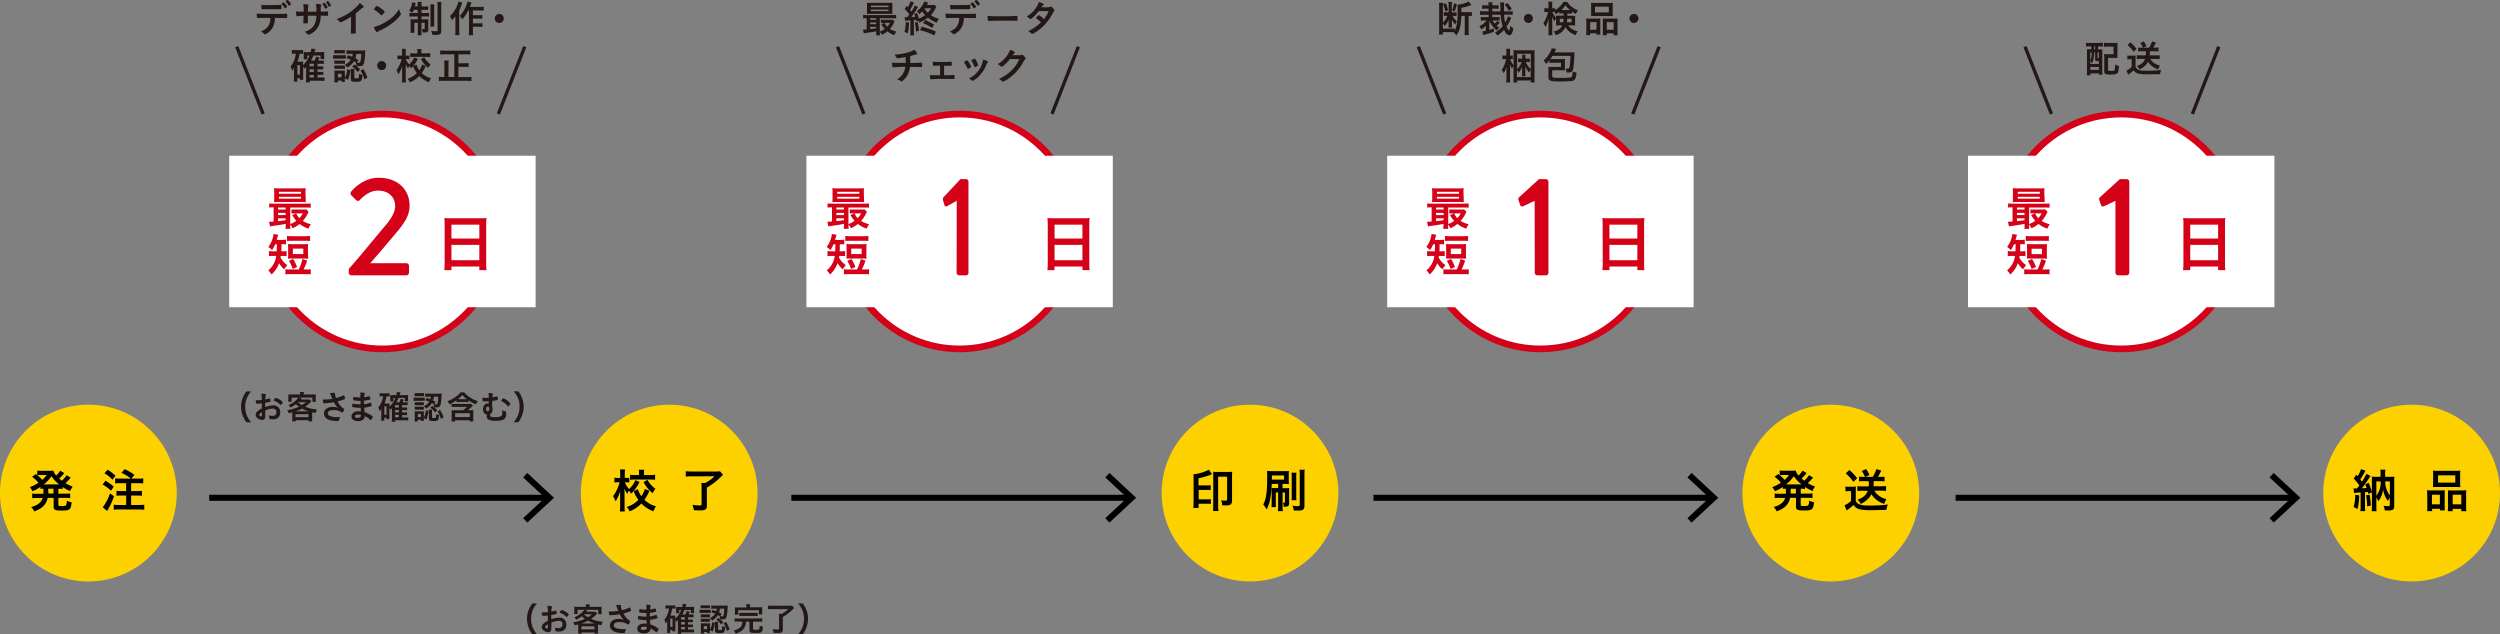 <svg xmlns="http://www.w3.org/2000/svg" viewBox="0 0 1060.75 269.16"><rect x="0" y="0" width="1060.75" height="269.16" fill="#808080" stroke="none"/><defs><style>.cls-1{fill:#231815;}.cls-2,.cls-7{fill:none;}.cls-2{stroke:#000;stroke-width:2.57px;}.cls-2,.cls-4,.cls-7{stroke-miterlimit:10;}.cls-3{fill:#fdd100;}.cls-4,.cls-5{fill:#fff;}.cls-4{stroke:#d40118;stroke-width:2.83px;}.cls-6{fill:#d40118;}.cls-7{stroke:#231815;stroke-width:1.42px;}</style></defs><g id="レイヤー_2" data-name="レイヤー 2"><g id="レイヤー_1-2" data-name="レイヤー 1"><path class="cls-1" d="M225.88,269.33a11,11,0,0,1-1.53-2.76,10.39,10.39,0,0,1-.74-3.87,9.9,9.9,0,0,1,.71-3.74,11.77,11.77,0,0,1,1.54-2.76h2a10.75,10.75,0,0,0-1.78,2.79,9.2,9.2,0,0,0-.73,3.71,9.53,9.53,0,0,0,.74,3.84,11,11,0,0,0,1.78,2.79Z" transform="translate(0 -0.17)"/><path class="cls-1" d="M232.44,261.31a14.88,14.88,0,0,1-2,.13c-.43,0-.5-.18-.6-1.43h.55a19.19,19.19,0,0,0,2.07-.12v-.3a11.74,11.74,0,0,0-.2-2.38,8.22,8.22,0,0,1,1.78.2.23.23,0,0,1,.2.25.54.54,0,0,1-.08.28,4.6,4.6,0,0,0-.21,1.72,17.15,17.15,0,0,0,1.76-.43.2.2,0,0,1,.1,0,.21.21,0,0,1,.21.16,6.3,6.3,0,0,1,.15,1.05.27.27,0,0,1-.18.25,20.63,20.63,0,0,1-2.09.43v1.81a11.08,11.08,0,0,1,3.39-.69,2.76,2.76,0,0,1,3,2.93,2.84,2.84,0,0,1-1.29,2.57,3.53,3.53,0,0,1-1.72.4,4.08,4.08,0,0,1-1.43-.15c-.16-.09-.17-.13-.2-.46a3.46,3.46,0,0,0-.28-1.14,4.43,4.43,0,0,0,1.6.3c1.09,0,1.71-.56,1.71-1.56a1.43,1.43,0,0,0-1.53-1.55,8.74,8.74,0,0,0-3.21.79c0,.06,0,.06,0,.61,0,.92,0,.92,0,1.12s0,.5,0,.63c0,1.13-.44,1.68-1.36,1.68a3.1,3.1,0,0,1-2.37-1.21,1.66,1.66,0,0,1-.34-1c0-.91.82-1.73,2.58-2.64Zm0,3.76c-.81.49-1.15.81-1.15,1.1s.46.68.88.68c.2,0,.27-.13.27-.45Zm7.82-3.18a6.5,6.5,0,0,0-2.62-1.68c-.11,0-.17-.1-.17-.17a3,3,0,0,1,.53-.84c.16-.21.17-.22.31-.22a5.15,5.15,0,0,1,1,.36c.88.41,2,1.27,2,1.54s-.7,1.13-.91,1.13A.25.25,0,0,1,240.26,261.89Z" transform="translate(0 -0.17)"/><path class="cls-1" d="M245.33,265.81c0-.27,0-.41,0-.67-.55.15-.8.21-1.51.36a4.27,4.27,0,0,0-.65-1.3,17.37,17.37,0,0,0,5-1.47,8.77,8.77,0,0,1-1.29-1.08,11.22,11.22,0,0,1-2.34,1.44,4.13,4.13,0,0,0-.83-1,11,11,0,0,0,3.42-2.25,3.69,3.69,0,0,0,.74-.93h-2.81v1.77h-1.46a5.22,5.22,0,0,0,.07-1v-1.08a7,7,0,0,0-.05-1c.44,0,.91.05,1.52.05h3.48v-.19a3.74,3.74,0,0,0-.07-.87h1.66a4.69,4.69,0,0,0-.08.87v.19h3.6c.69,0,1.11,0,1.57-.05a6.44,6.44,0,0,0-.06,1v1.11a7,7,0,0,0,.06,1h-1.46v-1.8h-5.77l1.25.35s-.16.17-.42.48h2.52a6.41,6.41,0,0,0,1.09-.06l.94.75-.38.37a13.47,13.47,0,0,1-2.27,2,16.35,16.35,0,0,0,5,1.17,4.86,4.86,0,0,0-.61,1.5c-.68-.13-.89-.17-1.46-.31,0,.33,0,.35,0,.74v1.88a10.86,10.86,0,0,0,.05,1.24h-1.5v-.5h-5.5v.49h-1.49a10.59,10.59,0,0,0,.07-1.25Zm7-1.11a13.79,13.79,0,0,1-2.86-1.17,13.43,13.43,0,0,1-2.78,1.17Zm-5.62,2.5h5.52v-1.28h-5.52Zm1.08-6.33a11.69,11.69,0,0,0,1.64,1.17,10.42,10.42,0,0,0,1.68-1.23h-3.27Z" transform="translate(0 -0.17)"/><path class="cls-1" d="M263.41,257.18a6.62,6.62,0,0,0,.5,1.89,17.1,17.1,0,0,0,3.18-1.12l.17,0c.14,0,.24.25.45,1.16a1.21,1.21,0,0,1,0,.14.15.15,0,0,1,0,.06c0,.1-.05.15-.19.21a20.73,20.73,0,0,1-3,.95,8.2,8.2,0,0,0,2.78,3.13.2.2,0,0,1,.11.16,3.79,3.79,0,0,1-.55,1.17c-.13.18-.21.25-.34.25s-.12,0-.3-.16a6.18,6.18,0,0,0-1.5-.67,6.31,6.31,0,0,0-1.8-.24c-1.65,0-2.49.47-2.49,1.36a1.23,1.23,0,0,0,.84,1.14,8.39,8.39,0,0,0,3.28.5,7,7,0,0,0,1.12-.07,7.79,7.79,0,0,0-.56,1.49c-.07.21-.18.26-.56.26a14,14,0,0,1-2.83-.29c-1.86-.46-2.93-1.51-2.93-2.92a2.6,2.6,0,0,1,.73-1.8,4.23,4.23,0,0,1,3-1,5.31,5.31,0,0,1,2.17.39,9.39,9.39,0,0,1-1.71-2.38c-.85.15-1.56.25-2.39.33-.49,0-1.57.12-1.78.12s-.25-.05-.32-.28a7.57,7.57,0,0,1-.23-1.33l.94,0a24.7,24.7,0,0,0,3.14-.25c-.13-.28-.36-.88-.5-1.26a6.4,6.4,0,0,0-.51-1.15,12.78,12.78,0,0,1,1.7-.18c.26,0,.36.07.36.24Z" transform="translate(0 -0.17)"/><path class="cls-1" d="M274.29,261.8c0-.68,0-.68,0-1.55h-.31a13.56,13.56,0,0,1-2.61-.22c-.14,0-.16-.07-.16-.21a6.83,6.83,0,0,1,.14-1.23,14.58,14.58,0,0,0,2.59.25,2.66,2.66,0,0,0,.35,0v-.92c0-.49,0-.71-.05-1.2a9.76,9.76,0,0,1,1.52.16c.28.06.36.13.36.28s0,.1-.11.33-.11.29-.17,1.26a12.21,12.21,0,0,0,2.17-.44H278c.1,0,.1,0,.26.46a4.58,4.58,0,0,1,.19.77c0,.1,0,.16-.18.2a17.86,17.86,0,0,1-2.55.46c0,1,0,1,0,1.53a10.16,10.16,0,0,0,2.62-.68.63.63,0,0,1,.14,0c.09,0,.11,0,.26.38a3.62,3.62,0,0,1,.26.88c0,.07-.05.13-.15.17a16.28,16.28,0,0,1-3.06.72c0,.53.06.82.14,1.91a7.8,7.8,0,0,1,1.71.69,8.61,8.61,0,0,1,1.64,1.05.33.33,0,0,1,.16.27,2.41,2.41,0,0,1-.4.75c-.3.47-.46.65-.56.65a.17.17,0,0,1-.12-.06,8.16,8.16,0,0,0-2.33-1.65,1.87,1.87,0,0,1-.59,1.4,3.23,3.23,0,0,1-2.27.71c-1.72,0-2.78-.75-2.78-2a1.92,1.92,0,0,1,.6-1.4,3.46,3.46,0,0,1,2.42-.77,8.22,8.22,0,0,1,1,.07c-.07-.91-.09-1.23-.11-1.53-.32,0-.5,0-.67,0a11.67,11.67,0,0,1-2.8-.35c-.14-.05-.2-.12-.2-.23a7.3,7.3,0,0,1,.21-1.23,13.54,13.54,0,0,0,3,.33h.41Zm-1,4.28c-.89,0-1.38.26-1.38.74s.4.64,1.19.64,1.33-.32,1.33-1v-.24A4.29,4.29,0,0,0,273.32,266.08Z" transform="translate(0 -0.17)"/><path class="cls-1" d="M286.55,267a8.29,8.29,0,0,0,0,1.05h-1.24v-.59h-.94v1.26h-1.35a11.28,11.28,0,0,0,.07-1.39v-2.77c0-.25,0-.67.05-1a4.23,4.23,0,0,1-.75,1.22,5.58,5.58,0,0,0-.5-1.67,9.36,9.36,0,0,0,1.95-4.75h-.31a6.87,6.87,0,0,0-1.17.07V257a12.23,12.23,0,0,0,1.32.07h1.57a9.33,9.33,0,0,0,1.29-.07v1.43a4.31,4.31,0,0,0-.8-.06h-.52a14.58,14.58,0,0,1-.8,3h1.32a6.24,6.24,0,0,0,.81,0,8.86,8.86,0,0,0,0,1v.3A9.17,9.17,0,0,0,289,259h-.82v1.38h-1.31a8.31,8.31,0,0,0,0-.87v-1.15c0-.24,0-.38,0-.67a6,6,0,0,0,1,0h1.57a10.91,10.91,0,0,0,.28-1.32l1.53.18c0,.09-.16.47-.37,1.14h2.47a9.89,9.89,0,0,0,1.19-.06,5.7,5.7,0,0,0-.06,1v.79a5.44,5.44,0,0,0,.06.88h-1.42V259h-2.67a14.07,14.07,0,0,1-.92,1.88h1.27a6.54,6.54,0,0,0,.55-1.46l1.33.28a9.87,9.87,0,0,1-.51,1.18h1a6.46,6.46,0,0,0,1.12-.06v1.31a7.57,7.57,0,0,0-1.08-.06h-1.26v1h1A7.29,7.29,0,0,0,294,263v1.22a9.17,9.17,0,0,0-1.11-.06h-1v1h1a7.81,7.81,0,0,0,1.12-.05v1.22a8.72,8.72,0,0,0-1.11-.06h-1v1h1.33a9.49,9.49,0,0,0,1.26-.06v1.36a9,9,0,0,0-1.29-.08H289v.6h-1.43a8.75,8.75,0,0,0,.09-1.5v-3.36c0-.51,0-.83,0-.94a4.76,4.76,0,0,1-.6.74,7.67,7.67,0,0,0-.49-.87Zm-2.14-.84h.94v-3.56h-.94Zm6.15-3.11v-1H289v1ZM289,265.12h1.61v-1H289Zm0,2.08h1.61v-1H289Z" transform="translate(0 -0.17)"/><path class="cls-1" d="M296.83,258.83a4.94,4.94,0,0,0,1.07.08h2.58a6.87,6.87,0,0,0,1.08-.06v1.37a7.27,7.27,0,0,0-1,0H297.9a6.8,6.8,0,0,0-1.07.06Zm.44-1.87a8.1,8.1,0,0,0,1.1.05h1.77a8.1,8.1,0,0,0,1.1-.05v1.31c-.34,0-.62,0-1.1,0h-1.77c-.49,0-.79,0-1.1,0Zm3.91,10.78c0,.52,0,.8,0,1.05H300v-.47h-1.33V269h-1.35a11.88,11.88,0,0,0,.07-1.31v-2a9.23,9.23,0,0,0,0-1.05,10.08,10.08,0,0,0,1,0h2a6.13,6.13,0,0,0,.9,0c0,.21,0,.48,0,1v1.67a7.15,7.15,0,0,0,.84-3.11l1.15.26a12,12,0,0,1-.9,3.69l-1.09-.65Zm-3.86-6.89a6.32,6.32,0,0,0,.85,0h2.2a5.3,5.3,0,0,0,.83,0v1.26a6.37,6.37,0,0,0-.83,0h-2.2a6,6,0,0,0-.85,0Zm0,1.88a6.32,6.32,0,0,0,.85,0h2.2a5.46,5.46,0,0,0,.83,0V264a6.49,6.49,0,0,0-.86,0h-2.18a5.18,5.18,0,0,0-.84,0Zm1.27,4.41H300V265.8h-1.36Zm3.77-8.19c.75.25,1,.35,1.54.56a5.26,5.26,0,0,0,.21-1.09h-.88a9.31,9.31,0,0,0-1.45.07v-1.43a12.31,12.31,0,0,0,1.48.08h4.27a8.71,8.71,0,0,0,1.27-.06,8.21,8.21,0,0,0-.08,1.17,25.9,25.9,0,0,1-.37,3.36c-.25,1.06-.61,1.34-1.75,1.34-.32,0-.7,0-1,0a5.27,5.27,0,0,0-.34-1.34h.07c-.35-.22-.43-.28-.74-.46a6.55,6.55,0,0,1-2.48,2.35,4.31,4.31,0,0,0-.94-1.06,5,5,0,0,0,2.27-1.87,14.83,14.83,0,0,0-1.6-.61Zm2.35,8.18c0,.32.07.36.58.36.77,0,.94,0,1-.24a5.25,5.25,0,0,0,.16-1.47,4.41,4.41,0,0,0,1.24.41,5.81,5.81,0,0,1-.33,1.92c-.25.52-.67.66-2,.66-1.62,0-2-.17-2-1V265a6.73,6.73,0,0,0-.07-1h1.43a4.93,4.93,0,0,0-.06.86Zm.11-4.78a11.53,11.53,0,0,1,2.09,1.88l-1,.87a8,8,0,0,0-2-2Zm.63-3.93a6,6,0,0,1-.37,1.62c.44.22.58.31,1.13.6l-.6,1a4.81,4.81,0,0,0,.75.05c.41,0,.54-.11.66-.57a12.49,12.49,0,0,0,.27-2.7Zm2.64,5.63a15.44,15.44,0,0,1,1.48,3.13l-1.15.69a10.17,10.17,0,0,0-1.41-3.24Z" transform="translate(0 -0.17)"/><path class="cls-1" d="M313.15,263.88a9.32,9.32,0,0,0-1.44.07V262.5a8.63,8.63,0,0,0,1.44.08H322a8.37,8.37,0,0,0,1.41-.08V264a9.33,9.33,0,0,0-1.43-.07H319.5v3.05c0,.34.18.39,1.28.39s1.36-.08,1.45-.44a7.6,7.6,0,0,0,.08-1.08v-.21a5,5,0,0,0,1.37.42c0,1.33-.19,1.93-.61,2.28s-.94.39-2.66.39c-2,0-2.41-.19-2.41-1.16v-3.64h-1.47a5.48,5.48,0,0,1-.69,2.55c-.69,1.16-1.53,1.75-3.7,2.57a6.41,6.41,0,0,0-.81-1.37,8.2,8.2,0,0,0,2-.78,3,3,0,0,0,1.6-2.24c0-.23.05-.37.1-.73Zm3.53-6.36a6.7,6.7,0,0,0-.07-1h1.64a6.19,6.19,0,0,0-.07,1v.32h3.74a12.19,12.19,0,0,0,1.48-.06,7.34,7.34,0,0,0,0,1v1.1a7.76,7.76,0,0,0,0,1H322v-1.79h-8.77V261h-1.47a6.19,6.19,0,0,0,.07-1.05v-1.09a7.32,7.32,0,0,0-.06-1,12.46,12.46,0,0,0,1.49.06h3.47Zm-3,2.63a10.79,10.79,0,0,0,1.29.06h5.26a10.49,10.49,0,0,0,1.28-.06v1.42a8.79,8.79,0,0,0-1.28-.06h-5.26a9,9,0,0,0-1.29.06Z" transform="translate(0 -0.17)"/><path class="cls-1" d="M327.71,258.61a16.45,16.45,0,0,0-1.83.09v-1.6a17.63,17.63,0,0,0,1.83.08h6.86a11.44,11.44,0,0,0,1.46-.07l.93,1.05c-.2.18-.3.27-.54.51a20.26,20.26,0,0,1-4.28,3.29v5.46c0,1-.49,1.32-2,1.32-.5,0-.89,0-1.9-.07a7.47,7.47,0,0,0-.4-1.58,15.47,15.47,0,0,0,2.12.18c.46,0,.6-.07.6-.31v-5a12.05,12.05,0,0,0-.07-1.34h1.21a12.06,12.06,0,0,0,2.7-2Z" transform="translate(0 -0.17)"/><path class="cls-1" d="M338.6,269.33a10.7,10.7,0,0,0,1.78-2.79,9.5,9.5,0,0,0,.74-3.84,9.09,9.09,0,0,0-.71-3.71,11.19,11.19,0,0,0-1.8-2.79h2a11.48,11.48,0,0,1,1.53,2.76,9.94,9.94,0,0,1,.71,3.74,10.55,10.55,0,0,1-.73,3.87,11.63,11.63,0,0,1-1.52,2.76Z" transform="translate(0 -0.17)"/><path class="cls-1" d="M104.55,179.33a11.7,11.7,0,0,1-1.53-2.76,10.39,10.39,0,0,1-.74-3.87A9.9,9.9,0,0,1,103,169a11.48,11.48,0,0,1,1.55-2.76h2a10.75,10.75,0,0,0-1.78,2.79,9.2,9.2,0,0,0-.73,3.71,9.53,9.53,0,0,0,.74,3.84,11,11,0,0,0,1.78,2.79Z" transform="translate(0 -0.17)"/><path class="cls-1" d="M111.11,171.31a14.67,14.67,0,0,1-2,.13c-.44,0-.51-.18-.61-1.43H109a19,19,0,0,0,2.07-.12v-.3a12.55,12.55,0,0,0-.19-2.38,8.19,8.19,0,0,1,1.77.2.23.23,0,0,1,.2.25.54.54,0,0,1-.08.28,4.6,4.6,0,0,0-.21,1.72,17.15,17.15,0,0,0,1.76-.43.2.2,0,0,1,.1,0,.21.21,0,0,1,.21.16,6.3,6.3,0,0,1,.15,1,.27.27,0,0,1-.18.25,20.63,20.63,0,0,1-2.09.43v1.81a11.08,11.08,0,0,1,3.39-.69,2.76,2.76,0,0,1,3,2.93,2.84,2.84,0,0,1-1.29,2.57,3.53,3.53,0,0,1-1.72.4,4.08,4.08,0,0,1-1.43-.15c-.15-.09-.17-.13-.2-.46a3.23,3.23,0,0,0-.28-1.14,4.43,4.43,0,0,0,1.6.3c1.09,0,1.71-.56,1.71-1.56a1.43,1.43,0,0,0-1.53-1.55,8.74,8.74,0,0,0-3.21.79c0,.06,0,.06,0,.61,0,.92,0,.92,0,1.12s0,.5,0,.63c0,1.13-.44,1.68-1.36,1.68a3.1,3.1,0,0,1-2.37-1.21,1.66,1.66,0,0,1-.34-1c0-.91.82-1.73,2.58-2.64Zm0,3.76c-.81.49-1.15.81-1.15,1.1s.47.68.89.68c.19,0,.26-.13.26-.45Zm7.82-3.18a6.5,6.5,0,0,0-2.62-1.68c-.11,0-.17-.1-.17-.17a3,3,0,0,1,.53-.84c.16-.21.17-.22.31-.22a5.15,5.15,0,0,1,1,.36c.88.41,2,1.27,2,1.54s-.7,1.13-.91,1.13A.25.25,0,0,1,118.93,171.89Z" transform="translate(0 -0.17)"/><path class="cls-1" d="M124,175.81c0-.27,0-.41,0-.67-.55.15-.8.21-1.51.36a4.27,4.27,0,0,0-.65-1.3,17.37,17.37,0,0,0,5-1.47,8.77,8.77,0,0,1-1.29-1.08,11.22,11.22,0,0,1-2.34,1.44,4.13,4.13,0,0,0-.83-1.05,11,11,0,0,0,3.42-2.25,3.69,3.69,0,0,0,.74-.93h-2.81v1.77h-1.46a5.22,5.22,0,0,0,.07-1v-1.08a7,7,0,0,0,0-1c.44,0,.91,0,1.52,0h3.48v-.19a3.74,3.74,0,0,0-.07-.87h1.66a4.69,4.69,0,0,0-.08.87v.19h3.6c.69,0,1.11,0,1.57,0a6.44,6.44,0,0,0-.06,1v1.11a7,7,0,0,0,.06,1h-1.46v-1.8h-5.77l1.25.35s-.16.17-.42.48h2.52a6.41,6.41,0,0,0,1.09-.06l.94.75-.38.37a13.47,13.47,0,0,1-2.27,2,16.35,16.35,0,0,0,5,1.17,4.86,4.86,0,0,0-.61,1.5c-.67-.13-.88-.17-1.46-.31,0,.33,0,.35,0,.74v1.88a10.86,10.86,0,0,0,0,1.24h-1.5v-.5h-5.5v.49h-1.48c0-.43.06-.83.06-1.25Zm7-1.11a14,14,0,0,1-2.86-1.17,13.57,13.57,0,0,1-2.77,1.17Zm-5.62,2.5h5.52v-1.28h-5.52Zm1.08-6.33a11.69,11.69,0,0,0,1.64,1.17,10,10,0,0,0,1.68-1.23h-3.27Z" transform="translate(0 -0.17)"/><path class="cls-1" d="M142.08,167.18a6.4,6.4,0,0,0,.51,1.89,17.62,17.62,0,0,0,3.18-1.12.45.45,0,0,1,.16,0c.14,0,.24.25.45,1.16a1.21,1.21,0,0,1,0,.14.15.15,0,0,1,0,.06c0,.1,0,.15-.19.21a20.73,20.73,0,0,1-3,1,8.2,8.2,0,0,0,2.78,3.13.18.18,0,0,1,.11.16,3.79,3.79,0,0,1-.55,1.17c-.12.18-.21.25-.33.25s-.13,0-.31-.16a6.18,6.18,0,0,0-1.5-.67,6.31,6.31,0,0,0-1.8-.24c-1.65,0-2.49.47-2.49,1.36a1.23,1.23,0,0,0,.84,1.14,8.42,8.42,0,0,0,3.28.5,7,7,0,0,0,1.12-.07,7.79,7.79,0,0,0-.56,1.49c-.07.21-.18.26-.56.26a14,14,0,0,1-2.83-.29c-1.86-.46-2.93-1.51-2.93-2.92a2.6,2.6,0,0,1,.73-1.8,4.23,4.23,0,0,1,3-1,5.31,5.31,0,0,1,2.17.39,9.34,9.34,0,0,1-1.7-2.38c-.86.15-1.57.25-2.4.33-.49.05-1.57.12-1.78.12s-.25-.05-.32-.28a8.66,8.66,0,0,1-.23-1.33l.94,0a24.7,24.7,0,0,0,3.14-.25c-.13-.28-.36-.88-.5-1.26A6.4,6.4,0,0,0,140,167a12.78,12.78,0,0,1,1.7-.18c.26,0,.36.07.36.24Z" transform="translate(0 -0.17)"/><path class="cls-1" d="M153,171.8c0-.68,0-.68,0-1.55h-.31A13.64,13.64,0,0,1,150,170c-.14,0-.16-.07-.16-.21a6.83,6.83,0,0,1,.14-1.23,14.58,14.58,0,0,0,2.59.25,2.66,2.66,0,0,0,.35,0v-.92c0-.49,0-.71,0-1.2a9.6,9.6,0,0,1,1.51.16c.28.06.36.13.36.28s0,.1-.11.33-.11.29-.17,1.26a12,12,0,0,0,2.17-.44h.07c.1,0,.1,0,.26.46a4.58,4.58,0,0,1,.19.77c0,.1,0,.16-.18.2a17.86,17.86,0,0,1-2.55.46c0,1,0,1,0,1.53a10.06,10.06,0,0,0,2.62-.68.63.63,0,0,1,.14,0c.09,0,.12,0,.26.38a3.62,3.62,0,0,1,.26.88c0,.07-.05.13-.15.17a16.28,16.28,0,0,1-3.06.72c0,.53.06.82.14,1.91a7.8,7.8,0,0,1,1.71.69,8.31,8.31,0,0,1,1.64,1,.33.33,0,0,1,.16.27,2.41,2.41,0,0,1-.4.75c-.3.47-.46.65-.56.65a.17.17,0,0,1-.12-.06,8.16,8.16,0,0,0-2.33-1.65,1.87,1.87,0,0,1-.59,1.4,3.23,3.23,0,0,1-2.27.71c-1.72,0-2.78-.75-2.78-2a1.92,1.92,0,0,1,.6-1.4,3.46,3.46,0,0,1,2.42-.77,8.22,8.22,0,0,1,1,.07c-.07-.91-.09-1.23-.11-1.53-.32,0-.5,0-.67,0a11.67,11.67,0,0,1-2.8-.35c-.14-.05-.2-.12-.2-.23a8.55,8.55,0,0,1,.21-1.23,13.54,13.54,0,0,0,3,.33H153Zm-1,4.28c-.89,0-1.38.26-1.38.74s.4.64,1.19.64,1.33-.32,1.33-1v-.24A4.29,4.29,0,0,0,152,176.08Z" transform="translate(0 -0.17)"/><path class="cls-1" d="M165.22,177c0,.56,0,.81,0,1H164v-.59h-.94v1.26h-1.35a11.28,11.28,0,0,0,.07-1.39v-2.77c0-.25,0-.67,0-1a4.23,4.23,0,0,1-.75,1.22,5.58,5.58,0,0,0-.5-1.67,9.36,9.36,0,0,0,2-4.75h-.31a6.68,6.68,0,0,0-1.16.07V167a11.89,11.89,0,0,0,1.31.07H164a9.33,9.33,0,0,0,1.29-.07v1.43a4.31,4.31,0,0,0-.8-.06h-.52a14.54,14.54,0,0,1-.79,3h1.31a6.14,6.14,0,0,0,.81,0c0,.26,0,.57,0,1v.3a9.17,9.17,0,0,0,2.4-3.55h-.81v1.38h-1.32a8.31,8.31,0,0,0,0-.87v-1.15c0-.24,0-.38,0-.67a6,6,0,0,0,1,0h1.57a9.27,9.27,0,0,0,.28-1.32l1.53.18c0,.09-.16.47-.37,1.14H172a9.89,9.89,0,0,0,1.19-.06,5.7,5.7,0,0,0-.06,1v.79a5.44,5.44,0,0,0,.06.88h-1.41V169h-2.68a14.07,14.07,0,0,1-.92,1.88h1.27a6.54,6.54,0,0,0,.55-1.46l1.33.28a9.87,9.87,0,0,1-.51,1.18h1a6.46,6.46,0,0,0,1.12-.06v1.31a7.57,7.57,0,0,0-1.08-.06h-1.26v1h1a7.29,7.29,0,0,0,1.12-.06v1.22a9.17,9.17,0,0,0-1.11-.06h-1v1h1a7.81,7.81,0,0,0,1.12-.05v1.22a8.72,8.72,0,0,0-1.11-.06h-1v1h1.33a9.49,9.49,0,0,0,1.26-.06v1.36a9,9,0,0,0-1.29-.08h-4.2v.6H166.2a8.75,8.75,0,0,0,.09-1.5v-3.36c0-.51,0-.83,0-.94a4.76,4.76,0,0,1-.6.74,7.67,7.67,0,0,0-.49-.87Zm-2.14-.84H164v-3.56h-.94Zm6.15-3.11v-1h-1.61v1Zm-1.61,2.08h1.61v-1h-1.61Zm0,2.08h1.61v-1h-1.61Z" transform="translate(0 -0.17)"/><path class="cls-1" d="M175.5,168.83a4.94,4.94,0,0,0,1.07.08h2.58a6.87,6.87,0,0,0,1.08-.06v1.37a7.27,7.27,0,0,0-1,0h-2.64a6.8,6.8,0,0,0-1.07.06Zm.44-1.87a8.19,8.19,0,0,0,1.1,0h1.78a8,8,0,0,0,1.09,0v1.31c-.34,0-.62,0-1.09,0H177c-.49,0-.79,0-1.1,0Zm3.91,10.78c0,.52,0,.8,0,1h-1.27v-.47h-1.33V179h-1.35a12,12,0,0,0,.08-1.31v-2a9.24,9.24,0,0,0-.06-1,10.2,10.2,0,0,0,1,0h2a6.13,6.13,0,0,0,.9,0c0,.21,0,.48,0,1v1.67a7.15,7.15,0,0,0,.84-3.11l1.15.26a12.33,12.33,0,0,1-.89,3.69l-1.1-.65ZM176,170.85a6.32,6.32,0,0,0,.85,0H179a5.3,5.3,0,0,0,.83,0v1.26a6.37,6.37,0,0,0-.83,0h-2.2a6,6,0,0,0-.85,0Zm0,1.88a6.32,6.32,0,0,0,.85,0H179a5.38,5.38,0,0,0,.83,0V174a6.49,6.49,0,0,0-.86,0h-2.18a5.24,5.24,0,0,0-.84,0Zm1.27,4.41h1.36V175.8h-1.36ZM181,169c.76.25,1,.35,1.54.56a5.26,5.26,0,0,0,.21-1.09h-.88a9.09,9.09,0,0,0-1.44.07v-1.43a12,12,0,0,0,1.47.08h4.27a8.71,8.71,0,0,0,1.27-.06,8.21,8.21,0,0,0-.08,1.17,25.9,25.9,0,0,1-.37,3.36c-.25,1.06-.61,1.34-1.75,1.34-.32,0-.7,0-1,0a5.27,5.27,0,0,0-.34-1.34H184c-.35-.22-.43-.28-.74-.46a6.55,6.55,0,0,1-2.48,2.35,4.31,4.31,0,0,0-.94-1.06,5,5,0,0,0,2.27-1.87,14.83,14.83,0,0,0-1.6-.61Zm2.35,8.18c0,.32.07.36.58.36.77,0,.94,0,1-.24a5.25,5.25,0,0,0,.16-1.47,4.41,4.41,0,0,0,1.24.41,5.81,5.81,0,0,1-.33,1.92c-.25.52-.67.66-2,.66-1.62,0-2-.17-2-1V175a5.61,5.61,0,0,0-.07-1h1.43a4.93,4.93,0,0,0-.06.86Zm.11-4.78a11.53,11.53,0,0,1,2.09,1.88l-1,.87a7.85,7.85,0,0,0-2-2Zm.64-3.93a6.33,6.33,0,0,1-.38,1.62c.44.22.59.31,1.13.6l-.6,1a4.85,4.85,0,0,0,.76.05c.4,0,.53-.11.65-.57a12.49,12.49,0,0,0,.27-2.7Zm2.63,5.63a15.44,15.44,0,0,1,1.48,3.13l-1.14.69a10.41,10.41,0,0,0-1.42-3.24Z" transform="translate(0 -0.17)"/><path class="cls-1" d="M193.7,170a20.23,20.23,0,0,1-3,1.73,4.21,4.21,0,0,0-.88-1.33,15.63,15.63,0,0,0,3.4-1.77,9.6,9.6,0,0,0,2.18-2h1.57a9.93,9.93,0,0,0,2.53,2.2,12.72,12.72,0,0,0,3.26,1.54,6,6,0,0,0-.86,1.39A15.32,15.32,0,0,1,198.8,170v.78a9.35,9.35,0,0,0-1.12-.06h-2.82a10.06,10.06,0,0,0-1.16.06Zm6.12,4.22a10.2,10.2,0,0,0,1.05,0,8.71,8.71,0,0,0-.06,1.09v2.56a8,8,0,0,0,.07,1.14h-1.54v-.53h-6.23V179h-1.54a8.45,8.45,0,0,0,.08-1.16v-2.6a7.35,7.35,0,0,0-.07-1c.34,0,.68,0,1.12,0h3.81l1.7-1.44h-5.3a12.34,12.34,0,0,0-1.31.05v-1.36a6.31,6.31,0,0,0,1.06.06h6a6.76,6.76,0,0,0,1.18-.06l.83.77a6.22,6.22,0,0,1-.51.49l-1.59,1.49Zm-6.71,2.91h6.23v-1.64h-6.23Zm4.58-7.56h.43a14.25,14.25,0,0,1-2-1.77,10.88,10.88,0,0,1-1.85,1.76h3.38Z" transform="translate(0 -0.17)"/><path class="cls-1" d="M207.38,168.51a9.94,9.94,0,0,0-.13-1.59,9.3,9.3,0,0,1,1.58.16c.27.06.34.12.34.27a.94.94,0,0,1-.07.27,2.77,2.77,0,0,0-.18,1.13c.65-.1,1.17-.2,1.86-.35a.35.35,0,0,1,.15,0c.1,0,.14,0,.17.13a4.25,4.25,0,0,1,.11,1c0,.21,0,.3-.15.35a12.2,12.2,0,0,1-2.2.37c0,.77,0,1.18-.07,2.26a3.85,3.85,0,0,1,.2,1.16,2.63,2.63,0,0,1-.93,2.26.83.83,0,0,0-.11.39.68.68,0,0,0,.14.49c.21.24.84.36,1.93.36a5.6,5.6,0,0,0,2.61-.44,1.45,1.45,0,0,0,.49-1.28,5.4,5.4,0,0,0-.16-1.26,4,4,0,0,0,1.45.45c.17,0,.24,0,.26.12a3.29,3.29,0,0,1,.12,1,2.78,2.78,0,0,1-.68,2.08,3.14,3.14,0,0,1-1.65.71,15.7,15.7,0,0,1-2.28.17,5.89,5.89,0,0,1-3-.56,1.45,1.45,0,0,1-.66-1.29,3.22,3.22,0,0,1,.1-.84c-1,0-1.67-.94-1.67-2.25s.8-2.39,1.92-2.39a1.33,1.33,0,0,1,.5.07c0-.39,0-.74,0-1.06-.44,0-1.29.07-1.89.07-.44,0-.56,0-.65-.18a3.19,3.19,0,0,1-.12-1v-.36a10.07,10.07,0,0,0,1.14.05c.48,0,1.06,0,1.55,0Zm-1.12,5.14c0,.59.26,1,.65,1s.72-.42.72-1.06-.2-.9-.65-.9S206.26,173,206.26,173.65Zm6.84-4.17c.2-.25.23-.28.33-.28a3.91,3.91,0,0,1,1,.36,7.73,7.73,0,0,1,2,1.68.34.34,0,0,1,.11.23c0,.12-.08.28-.37.63s-.48.49-.58.49-.14,0-.25-.17a6.91,6.91,0,0,0-2.56-2c-.1,0-.14-.09-.14-.16A2.7,2.7,0,0,1,213.1,169.48Z" transform="translate(0 -0.17)"/><path class="cls-1" d="M217.93,179.33a11,11,0,0,0,1.78-2.79,9.5,9.5,0,0,0,.74-3.84,9.09,9.09,0,0,0-.71-3.71,11.49,11.49,0,0,0-1.8-2.79h2a11.48,11.48,0,0,1,1.53,2.76,9.94,9.94,0,0,1,.71,3.74,10.55,10.55,0,0,1-.73,3.87,11.35,11.35,0,0,1-1.53,2.76Z" transform="translate(0 -0.17)"/><line class="cls-2" x1="88.77" y1="211.21" x2="232.26" y2="211.21"/><polygon points="223.73 221.73 221.97 219.85 231.27 211.21 221.97 202.57 223.73 200.68 235.05 211.21 223.73 221.73"/><line class="cls-2" x1="335.77" y1="211.21" x2="479.26" y2="211.21"/><polygon points="470.73 221.73 468.97 219.85 478.27 211.21 468.97 202.57 470.73 200.68 482.05 211.21 470.73 221.73"/><line class="cls-2" x1="582.77" y1="211.21" x2="726.26" y2="211.21"/><polygon points="717.73 221.73 715.97 219.85 725.27 211.21 715.97 202.57 717.73 200.68 729.05 211.21 717.73 221.73"/><line class="cls-2" x1="829.77" y1="211.21" x2="973.26" y2="211.21"/><polygon points="964.73 221.73 962.97 219.85 972.27 211.21 962.97 202.57 964.73 200.68 976.05 211.21 964.73 221.73"/><circle class="cls-3" cx="37.5" cy="209.21" r="37.5"/><path d="M18.42,207.53c-.66,0-.8,0-1.28.08v-.84a18.1,18.1,0,0,1-3.36,1.84,7.57,7.57,0,0,0-1.14-1.76A15.59,15.59,0,0,0,16.32,205a13.17,13.17,0,0,0-2.7-2.52l1.58-1.16a7.52,7.52,0,0,1,.62.5v-2a10.11,10.11,0,0,0,1.56.1H21a10.46,10.46,0,0,0,1.64-.08,4.78,4.78,0,0,0,1.2,2.1,9.45,9.45,0,0,0,1.12-1.22,4.07,4.07,0,0,0,.4-.56l.16-.26,1.76,1c-.1.1-.1.1-.74.88a19.08,19.08,0,0,1-1.42,1.44,14.39,14.39,0,0,0,1.14.92,10.83,10.83,0,0,0,2-2.32l1.76,1c-.1.1-.18.2-.52.6a20.24,20.24,0,0,1-1.72,1.76,15.44,15.44,0,0,0,3.07,1.46,7,7,0,0,0-1.09,1.92,19.08,19.08,0,0,1-3.16-1.74v.84a14.66,14.66,0,0,0-1.84-.08v2.06h3a11,11,0,0,0,2-.12v2a18.3,18.3,0,0,0-2-.1h-3v2.88c0,.38,0,.44.3.5a5,5,0,0,0,1.14.1c1,0,1.52-.08,1.74-.3s.34-.78.42-2a6.79,6.79,0,0,0,2.06.7c-.4,3.22-.76,3.5-4.44,3.5-2.6,0-3.22-.32-3.22-1.64v-3.74H20.22a6.73,6.73,0,0,1-1.2,2.76c-.94,1.28-2.1,2-4.46,3a7.14,7.14,0,0,0-1.36-1.88,8,8,0,0,0,3.54-1.7,4.44,4.44,0,0,0,1.36-2.14H15.66a14.58,14.58,0,0,0-2,.1v-2a11.09,11.09,0,0,0,2,.12H18.4c0-.26,0-.38,0-.58ZM17,201.71a11.31,11.31,0,0,0-1.14.08,18.71,18.71,0,0,1,2.08,2,13.61,13.61,0,0,0,1.88-2.06Zm8.08,4a16.29,16.29,0,0,1-3.26-3.48,15.92,15.92,0,0,1-3.26,3.48H25Zm-4.58,3.46c0,.14,0,.22,0,.42H22.7v-2.06H20.46Z" transform="translate(0 -0.17)"/><path d="M44.76,204.15a18.19,18.19,0,0,1,3.48,2.5l-1.14,1.76a15.4,15.4,0,0,0-3.56-2.66Zm3.62,6.56a31.58,31.58,0,0,1-2.14,4.92c-.2.36-.32.58-.54.92l-.26.46-1.84-1.6a19.62,19.62,0,0,0,3.06-5.9Zm-2.76-11.24A17.24,17.24,0,0,1,49,202l-1.28,1.7A13.86,13.86,0,0,0,44.32,201Zm9.9,3.78a15.71,15.71,0,0,0-4-2.44l1.38-1.58a20.94,20.94,0,0,1,4.14,2.44l-1.28,1.58h2.88a12,12,0,0,0,2.14-.12v2.16a21.37,21.37,0,0,0-2.14-.1h-3v3.34h2.48a19.93,19.93,0,0,0,2.1-.1v2.1c-.58-.06-1.38-.1-2.1-.1H55.64v4h3.28a17.86,17.86,0,0,0,2.29-.12v2.14c-.63-.06-1.37-.1-2.29-.1H50.54c-.9,0-1.7,0-2.28.1v-2.14a18.69,18.69,0,0,0,2.28.12h3v-4h-2c-.74,0-1.52,0-2.12.1v-2.1a20.22,20.22,0,0,0,2.1.1h2v-3.34H51a16.69,16.69,0,0,0-2.14.1v-2.16a13,13,0,0,0,2.14.12Z" transform="translate(0 -0.17)"/><circle class="cls-3" cx="283.94" cy="209.21" r="37.5"/><path d="M271.34,204.63a15.39,15.39,0,0,1-3.56,5,6.33,6.33,0,0,0-.94-1.24,7.43,7.43,0,0,0-.64,1.38,13.83,13.83,0,0,1-1.26-2.26c0,.38,0,.38.06,1.4,0,.08,0,1.06,0,1.28v4.64a18.09,18.09,0,0,0,.12,2.36H263a18.09,18.09,0,0,0,.12-2.36v-3.92c0-.52,0-.86,0-1s0-.52.08-1.56a16.3,16.3,0,0,1-2,4.52,12.08,12.08,0,0,0-1.06-2.16,17.11,17.11,0,0,0,2.76-5.92h-.74a11.2,11.2,0,0,0-1.48.08v-2a10.09,10.09,0,0,0,1.48.08h1v-1.58a12,12,0,0,0-.12-2h2.16a15.54,15.54,0,0,0-.1,2v1.6h.76a6.31,6.31,0,0,0,1.16-.08v2a10.51,10.51,0,0,0-1.12-.06h-.76a8.58,8.58,0,0,0,1.8,2.84,10.33,10.33,0,0,0,2.64-3.78Zm4.22,3.8a19.33,19.33,0,0,1-2.14,3.8,11.45,11.45,0,0,0,4.92,2.78,8,8,0,0,0-1.08,2.1,13.91,13.91,0,0,1-5.12-3.3,13.93,13.93,0,0,1-5,3.32,7.26,7.26,0,0,0-1.2-1.86,11.29,11.29,0,0,0,4.92-3,15.48,15.48,0,0,1-2-3.68l1.74-.88a12.28,12.28,0,0,0,1.52,3,10.48,10.48,0,0,0,1.5-3.08Zm-4.42-7.5a7.36,7.36,0,0,0-.1-1.44h2.3a6.81,6.81,0,0,0-.1,1.4v.84h2.6a19.78,19.78,0,0,0,2.12-.1v2.1c-.64-.06-1.3-.1-2.12-.1h-6.36a16.53,16.53,0,0,0-2.14.12v-2.14a15.9,15.9,0,0,0,2.14.12h1.66Zm3.6,2.84a11.15,11.15,0,0,0,3.4,3.82,7.13,7.13,0,0,0-1.2,1.84,13.83,13.83,0,0,1-3.88-4.74Z" transform="translate(0 -0.17)"/><path d="M293.6,202.27a25.4,25.4,0,0,0-2.62.12v-2.28a22.82,22.82,0,0,0,2.62.12h9.8a15.77,15.77,0,0,0,2.08-.1l1.32,1.5c-.28.26-.42.38-.76.72a28.83,28.83,0,0,1-6.12,4.7v7.8c0,1.42-.7,1.88-2.82,1.88-.72,0-1.28,0-2.72-.1a10.68,10.68,0,0,0-.56-2.26,20.7,20.7,0,0,0,3,.26c.66,0,.86-.1.86-.44V207a16.89,16.89,0,0,0-.1-1.92h1.72a16.85,16.85,0,0,0,3.86-2.82Z" transform="translate(0 -0.17)"/><circle class="cls-3" cx="530.38" cy="209.21" r="37.5"/><path d="M508.56,214.23c0,.56,0,1,0,1.46h-2.24a16.6,16.6,0,0,0,.12-2.32V203a13.3,13.3,0,0,0-.06-1.6,18.08,18.08,0,0,0,6.56-1.94l1.34,1.92c-.38.14-.4.14-.76.3a35.15,35.15,0,0,1-5,1.44v3H512a9.49,9.49,0,0,0,1.7-.1v2.12a9.38,9.38,0,0,0-1.68-.1h-3.42v4h3.52a9.3,9.3,0,0,0,1.64-.1V214a9.3,9.3,0,0,0-1.64-.1h-3.52Zm12.52-13.82a14.47,14.47,0,0,0,1.76-.08,14.26,14.26,0,0,0-.08,1.76v10.24c0,1.08-.18,1.58-.66,1.94a3.53,3.53,0,0,1-1.68.34c-.66,0-1.24,0-1.84,0a6,6,0,0,0-.44-2.16,14.31,14.31,0,0,0,1.86.14c.54,0,.66-.1.66-.54v-9.62h-3.8v12.22A18.28,18.28,0,0,0,517,217h-2.32a23.58,23.58,0,0,0,.1-2.44V201.91c0-.74,0-1.08-.06-1.58a14.35,14.35,0,0,0,1.8.08Z" transform="translate(0 -0.17)"/><path d="M539.6,205.51a46.51,46.51,0,0,1-.62,6.14,15,15,0,0,1-1.56,4.68,10.78,10.78,0,0,0-1.42-2.08c1.26-2.44,1.66-5.26,1.66-11.7a24.85,24.85,0,0,0-.08-2.56c.74.06,1.14.08,2.18.08h5.08c.82,0,1.44,0,2.06-.08a11.94,11.94,0,0,0-.08,1.68v2.24a11.62,11.62,0,0,0,.08,1.66c-.56,0-1-.06-1.72-.06h-1v1.8h1.38a13.82,13.82,0,0,0,1.46-.06,13.66,13.66,0,0,0-.06,1.56v4.76c0,1.3-.36,1.6-1.9,1.6h-.44a5.26,5.26,0,0,0-.26-1.76,2.31,2.31,0,0,0,.54.08c.22,0,.3-.08.3-.3v-4.06h-1v5.72a15.5,15.5,0,0,0,.1,2.2h-2.1a14.26,14.26,0,0,0,.12-2.2v-5.72h-1v4.36c0,1,0,1.38.06,1.86h-1.9c.06-.68.08-1.22.08-2v-4.48c0-1,0-1.1,0-1.66a14.68,14.68,0,0,0,1.5.06h1.26v-1.8Zm.06-1.84h5.18v-1.76h-5.18Zm10.44-2.94a12.48,12.48,0,0,0-.1,2v7.68a15.07,15.07,0,0,0,.08,2H548a17.5,17.5,0,0,0,.08-2.06v-7.62a14.37,14.37,0,0,0-.1-2Zm3.5-1.24a13.13,13.13,0,0,0-.12,2.32v12.78c0,1.78-.54,2.22-2.68,2.22-.32,0-1.08,0-1.86-.08a6,6,0,0,0-.56-2,15.1,15.1,0,0,0,2.3.2c.62,0,.8-.12.8-.6V201.85a18.3,18.3,0,0,0-.12-2.36Z" transform="translate(0 -0.17)"/><circle class="cls-3" cx="776.81" cy="209.21" r="37.5"/><path d="M757.74,207.53c-.66,0-.8,0-1.28.08v-.84a17.88,17.88,0,0,1-3.37,1.84,7.57,7.57,0,0,0-1.14-1.76,15.4,15.4,0,0,0,3.68-1.88,13.17,13.17,0,0,0-2.7-2.52l1.58-1.16a7.52,7.52,0,0,1,.62.5v-2a10.35,10.35,0,0,0,1.57.1h3.58a10.46,10.46,0,0,0,1.64-.08,4.78,4.78,0,0,0,1.2,2.1,9.45,9.45,0,0,0,1.12-1.22,4.07,4.07,0,0,0,.4-.56l.16-.26,1.76,1c-.1.1-.1.1-.74.88a19.08,19.08,0,0,1-1.42,1.44,14.39,14.39,0,0,0,1.14.92,10.83,10.83,0,0,0,2-2.32l1.76,1c-.1.1-.18.2-.52.6a20.24,20.24,0,0,1-1.72,1.76,15.61,15.61,0,0,0,3.06,1.46,7.32,7.32,0,0,0-1.08,1.92,19.08,19.08,0,0,1-3.16-1.74v.84a14.66,14.66,0,0,0-1.84-.08v2.06h3a11,11,0,0,0,2-.12v2a18.3,18.3,0,0,0-2-.1h-3v2.88c0,.38,0,.44.3.5a5,5,0,0,0,1.14.1c1,0,1.52-.08,1.74-.3s.34-.78.42-2a6.79,6.79,0,0,0,2.06.7c-.4,3.22-.76,3.5-4.44,3.5-2.6,0-3.22-.32-3.22-1.64v-3.74h-2.48a6.73,6.73,0,0,1-1.2,2.76c-.94,1.28-2.1,2-4.47,3a7.14,7.14,0,0,0-1.36-1.88,8.09,8.09,0,0,0,3.55-1.7,4.44,4.44,0,0,0,1.36-2.14H755a14.67,14.67,0,0,0-2,.1v-2a11.23,11.23,0,0,0,2,.12h2.75c0-.26,0-.38,0-.58Zm-1.46-5.82c-.34,0-.78,0-1.15.08a18.07,18.07,0,0,1,2.09,2,13.61,13.61,0,0,0,1.88-2.06Zm8.08,4a16.29,16.29,0,0,1-3.26-3.48,15.92,15.92,0,0,1-3.26,3.48h6.52Zm-4.58,3.46c0,.14,0,.22,0,.42H762v-2.06h-2.24Z" transform="translate(0 -0.17)"/><path d="M783,206.59a8.36,8.36,0,0,0,1.54.1H786a11.4,11.4,0,0,0,1.48-.08,18.34,18.34,0,0,0-.08,2.08v4a3.06,3.06,0,0,0,1.6,1.5,10.21,10.21,0,0,0,4,.46,54.69,54.69,0,0,0,8-.42,9.8,9.8,0,0,0-.58,2.28c-.76,0-.76,0-2.14.06-.58,0-3.32.06-4.34.06a22.49,22.49,0,0,1-4.82-.34,4.52,4.52,0,0,1-2.71-1.86,16.1,16.1,0,0,1-2.24,1.86l-.62.48-.92-2.18a10,10,0,0,0,2.77-1.88v-4.14h-1.05a6.92,6.92,0,0,0-1.3.1Zm1.69-7a26.76,26.76,0,0,1,3.32,3.46l-1.61,1.56a20.09,20.09,0,0,0-3.26-3.6Zm5.82,4.72a11.71,11.71,0,0,0-1.72.1v-2a15.78,15.78,0,0,0,1.76.1h.74a9.08,9.08,0,0,0-1.36-2.46l1.84-.88a13.29,13.29,0,0,1,1.42,2.52l-1.66.82h3.08a15.53,15.53,0,0,0,1.56-3.32l2.08.68c-.22.4-.22.4-.68,1.28a13,13,0,0,1-.76,1.36h1.1a11,11,0,0,0,1.7-.1v2a18,18,0,0,0-1.86-.1H795c0,1,0,1.48-.1,2.18h3.64a10.76,10.76,0,0,0,1.72-.1v2.08a17.8,17.8,0,0,0-1.88-.1H795.3a6.36,6.36,0,0,0,1.62,1.9,9,9,0,0,0,3.52,1.7,5.86,5.86,0,0,0-.94,2,9.58,9.58,0,0,1-3.64-2,7.69,7.69,0,0,1-1.8-2.16,6.85,6.85,0,0,1-1.78,2.32A10.06,10.06,0,0,1,789.5,214a5.39,5.39,0,0,0-1.34-1.82,9.08,9.08,0,0,0,2.8-1.5,5.65,5.65,0,0,0,1.52-2.26h-2.62a16.16,16.16,0,0,0-1.78.1v-2.08a15.87,15.87,0,0,0,1.78.1h3a17.69,17.69,0,0,0,.08-2.18Z" transform="translate(0 -0.17)"/><circle class="cls-3" cx="1023.25" cy="209.21" r="37.5"/><path d="M998.61,207.37a6.17,6.17,0,0,0,.9.06l.58,0c.38-.48.64-.82,1-1.28a24.89,24.89,0,0,0-2.4-2.92l1.06-1.64c.26.3.36.4.56.62a12.07,12.07,0,0,0,1.48-3l1.86.7a4.44,4.44,0,0,0-.4.7c-.5,1-1.22,2.18-1.78,3l.3.38c.26.3.3.36.42.52a22.2,22.2,0,0,0,1.86-3.28l1.78.92a8.55,8.55,0,0,0-.68,1c-.66,1-2.26,3.3-3,4.2.56,0,1.24-.08,2-.14a15.57,15.57,0,0,0-.6-1.5L1005,205a28.71,28.71,0,0,1,1.4,3.84v-4.42c0-1,0-1.38-.06-2,.62,0,.88.06,1.74.06h2v-1.28a12.2,12.2,0,0,0-.09-1.74h2.12a11.77,11.77,0,0,0-.1,1.76v1.26h2.22c.86,0,1.2,0,1.72-.06a17.82,17.82,0,0,0-.08,2v10.32c0,1.1-.2,1.54-.78,1.78a4.71,4.71,0,0,1-2.06.24c-.44,0-.67,0-1.17,0a6.1,6.1,0,0,0-.51-2,14,14,0,0,0,1.88.16c.56,0,.76-.12.76-.48v-3.14a11.1,11.1,0,0,0-.76,1.42,9.35,9.35,0,0,1-1.3-2.18,11.43,11.43,0,0,1-.78-2.68,10.81,10.81,0,0,1-2,5,7.58,7.58,0,0,0-.86-1.5V215a17.72,17.72,0,0,0,.08,2.06h-2.06a17.08,17.08,0,0,0,.1-2.22v-5.74l-1.5.64c-.1-.44-.12-.5-.22-.84-.5.08-.66.08-1.22.14v6a11.21,11.21,0,0,0,.12,2h-2.1a11.6,11.6,0,0,0,.12-2v-5.9a21.44,21.44,0,0,0-2.8.22Zm2.42,3a26.65,26.65,0,0,1-.72,5.76l-1.68-.82a17.26,17.26,0,0,0,.68-5.22Zm4.38-.32a34.37,34.37,0,0,1,.56,4.62l-1.6.38a26.08,26.08,0,0,0-.44-4.7Zm2.88.44a9.32,9.32,0,0,0,1.82-6.06h-1.82Zm3.75-6.06a9.33,9.33,0,0,0,.81,3.92,8.67,8.67,0,0,0,1.17,2v-5.92Z" transform="translate(0 -0.17)"/><path d="M1029.87,210a17.82,17.82,0,0,0-.08-1.84,17,17,0,0,0,1.86.08h4.22c.56,0,.94,0,1.42-.06a16.12,16.12,0,0,0,0,1.68V215c0,.8,0,1.28.06,1.74h-2.06v-.7h-3.34v1h-2.14a14.28,14.28,0,0,0,.1-2.1Zm2,4.16h3.36v-4.06h-3.36Zm.52-12.6a13.83,13.83,0,0,0-.08-1.7,20.15,20.15,0,0,0,2.18.08h7.25a19.22,19.22,0,0,0,2.18-.08,12.88,12.88,0,0,0-.08,1.68v3.56a14.06,14.06,0,0,0,.08,1.76c-.56,0-1-.06-2-.06h-7.63c-1,0-1.46,0-2,.06a14.9,14.9,0,0,0,.08-1.76Zm2.06,3.38h7.33v-3.08h-7.33Zm10.29,3.3a13,13,0,0,0,1.72-.08,15.93,15.93,0,0,0-.08,1.84v5a13,13,0,0,0,.1,2.08h-2.16v-1h-3.65v1h-2.06c0-.5.06-.92.06-1.74v-5.54a15.59,15.59,0,0,0,0-1.58c.46,0,.84.06,1.45.06Zm-4.07,5.92h3.67v-4.06h-3.67Z" transform="translate(0 -0.17)"/><circle class="cls-4" cx="162.26" cy="98.22" r="49.82"/><rect class="cls-5" x="97.26" y="66.08" width="130" height="64.28"/><path class="cls-1" d="M110,7.81h-.65a.28.28,0,0,1-.3-.25,8.48,8.48,0,0,1-.13-1.65c1,.09,3.17.16,6.2.16,2.72,0,5.86,0,6.35-.1h.15c.22,0,.22,0,.22,1.07,0,.71,0,.79-.26.79h-.11c-.73,0-1,0-4.8-.08a9.45,9.45,0,0,1-.34,2.46,6.49,6.49,0,0,1-3,4.07,2.55,2.55,0,0,1-.94.45c-.08,0-.15,0-.27-.16a3.92,3.92,0,0,0-1.35-1c2.83-1.33,3.87-2.85,4-5.81C112.07,7.76,111.19,7.76,110,7.81Zm1.64-5.49.87,0c.81,0,1,0,2.11,0,2.42,0,3.57,0,4.44-.13h.08c.22,0,.27.11.27.61v.33a4.14,4.14,0,0,1,0,.45c0,.43,0,.48-.33.48l-2.47,0h-1.22c-2,0-3.49,0-4,.09a.32.32,0,0,1-.13,0,.24.24,0,0,1-.27-.21,12.13,12.13,0,0,1-.13-1.73A6.44,6.44,0,0,0,111.6,2.32Zm9.13,1.24A6.83,6.83,0,0,0,119.54,2c-.09-.1-.09-.1-.09-.15s.09-.19.37-.4.35-.24.44-.24.29.13.69.56a4.39,4.39,0,0,1,.88,1.2c0,.1,0,.16-.24.32-.35.31-.57.45-.7.45S120.79,3.66,120.73,3.56ZM123,2.36a.94.94,0,0,1-.43.23s-.09,0-.16-.15a7.21,7.21,0,0,0-1.2-1.56.24.24,0,0,1-.08-.13,1.71,1.71,0,0,1,.82-.58c.13,0,.17,0,.35.19a5.55,5.55,0,0,1,1.19,1.54C123.47,2,123.34,2.11,123,2.36Z" transform="translate(0 -0.17)"/><path class="cls-1" d="M128.85,5.13a15.49,15.49,0,0,0-.19-3.21c.78,0,1.26.09,1.65.14s.59.11.59.32a.59.59,0,0,1-.05.22,8,8,0,0,0-.17,2.53h3.57a18.62,18.62,0,0,0-.18-3.32,15.72,15.72,0,0,1,1.81.18c.34,0,.43.11.43.27a.93.93,0,0,1-.11.4,5,5,0,0,0-.11,1.12V5.1c1.63,0,2.22,0,2.7-.1h.15a.21.21,0,0,1,.19.08,3.65,3.65,0,0,1,.08,1c0,.72,0,.81-.26.81l-.4,0a20.94,20.94,0,0,0-2.49-.05,9.26,9.26,0,0,1-1.22,5,7.39,7.39,0,0,1-2.82,2.6,4.19,4.19,0,0,1-1.17.47c-.14,0-.16,0-.49-.37a4.47,4.47,0,0,0-1.08-.85c2.31-.83,3.51-1.77,4.25-3.33a8.51,8.51,0,0,0,.7-3.5h-2.29c-.29,0-.74,0-1.3,0,0,1.14,0,1.14,0,2.58v.19c0,.24-.05.32-.23.39a5.88,5.88,0,0,1-1.1.09c-.53,0-.61,0-.61-.33V9.52c.06-1.46.08-1.71.1-2.64-.84,0-2.26.09-2.69.16h-.1a.21.21,0,0,1-.24-.19A10.73,10.73,0,0,1,125.62,5a18.37,18.37,0,0,0,2.61.11Zm9-1.42a6.38,6.38,0,0,0-1-1.76.19.19,0,0,1,0-.12,1.39,1.39,0,0,1,.75-.49c.16,0,.46.35.93,1.06a2.57,2.57,0,0,1,.46.86c0,.11-.11.22-.46.42a1.23,1.23,0,0,1-.43.17C138,3.85,137.93,3.8,137.88,3.71Zm1.9-2.43a3.75,3.75,0,0,1,.69,1.2c0,.11-.13.22-.4.36a1.24,1.24,0,0,1-.46.21.18.18,0,0,1-.16-.14,7.91,7.91,0,0,0-1-1.71c-.05-.07-.06-.1-.06-.13s.56-.47.76-.47S139.4.73,139.78,1.28Z" transform="translate(0 -0.17)"/><path class="cls-1" d="M150.92,9.37c0,2,0,3.51.09,4.6v.11c0,.18,0,.24-.2.26a11.14,11.14,0,0,1-1.41.08c-.5,0-.55,0-.55-.31V14c.07-.81.1-2.64.1-4.66V7.26a25.07,25.07,0,0,1-2.55,1.51,7.19,7.19,0,0,1-1.92.84.4.4,0,0,1-.33-.17,5.93,5.93,0,0,0-1.35-1.17,21.63,21.63,0,0,0,4.64-2.21,21.55,21.55,0,0,0,4.65-3.87,3.87,3.87,0,0,0,.52-.76c1,.68,1.73,1.35,1.73,1.65,0,.1-.06.18-.25.26a4.3,4.3,0,0,0-1.15.86c-.71.63-1.4,1.19-2,1.65Z" transform="translate(0 -0.17)"/><path class="cls-1" d="M170,5.76a.83.83,0,0,1,.11.36c0,.17-.06.28-.27.57a16.42,16.42,0,0,1-3.25,3.18,24,24,0,0,1-4.88,3c-1.23.58-1.3.61-1.49.79s-.19.16-.29.16-.27-.13-.51-.48a7.35,7.35,0,0,1-.8-1.7,18.34,18.34,0,0,0,5.43-2.42A14.35,14.35,0,0,0,169.3,4,9,9,0,0,0,170,5.76ZM159.38,3.07c.27-.31.38-.39.53-.39a9.57,9.57,0,0,1,2.49,1.59c.61.49.81.7.81.86a3.15,3.15,0,0,1-.68,1c-.35.4-.53.54-.65.54s-.11,0-.77-.62a13.88,13.88,0,0,0-1.67-1.33c-.56-.37-.56-.37-.67-.43a.2.2,0,0,1-.09-.15A3.16,3.16,0,0,1,159.38,3.07Z" transform="translate(0 -0.17)"/><path class="cls-1" d="M175.59,4.36c-.2.48-.28.68-.53,1.19a10.65,10.65,0,0,0-1.46-.75,8.63,8.63,0,0,0,1.24-3.17c0-.1,0-.18,0-.2a.89.89,0,0,0,0-.28l1.57.3a4.27,4.27,0,0,0-.18.61c0,.19-.14.62-.19.82h1.18V2.44A8.27,8.27,0,0,0,177.2,1h1.73a8.46,8.46,0,0,0-.08,1.45v.47h1.32a9.46,9.46,0,0,0,1.5-.08V4.43a11.92,11.92,0,0,0-1.5-.07h-1.32V5.68h1.78a11.37,11.37,0,0,0,1.42-.07V7.23a10.72,10.72,0,0,0-1.47-.06h-1.73V8.38h1.49a11.4,11.4,0,0,0,1.43-.06,11.9,11.9,0,0,0-.05,1.36v3.07c0,1-.39,1.23-1.71,1.23l-.69,0A4.35,4.35,0,0,0,179,12.5l.83,0c.27,0,.37-.06.37-.24V9.84h-1.38v3.63a10.69,10.69,0,0,0,.08,1.65H177.2a10.87,10.87,0,0,0,.08-1.68V9.84H175.8v2.75c0,.66,0,1.07,0,1.49h-1.66a8.84,8.84,0,0,0,.08-1.5V9.74a11.16,11.16,0,0,0-.07-1.42,13.39,13.39,0,0,0,1.49.06h1.6V7.17h-1.95a9.78,9.78,0,0,0-1.57.08V5.6a8.55,8.55,0,0,0,1.36.08h2.16V4.36ZM184.31,2a10.69,10.69,0,0,0-.08,1.6V9.82a14.14,14.14,0,0,0,.06,1.64h-1.71a8.86,8.86,0,0,0,.08-1.65V3.66A9.67,9.67,0,0,0,182.58,2Zm3-1a10.49,10.49,0,0,0-.09,1.86V13.15c0,.82-.13,1.2-.51,1.46a2.92,2.92,0,0,1-1.81.35l-1.51-.05a4.2,4.2,0,0,0-.45-1.65,12.35,12.35,0,0,0,2,.16c.58,0,.71-.08.71-.46v-10a12.7,12.7,0,0,0-.1-1.9Z" transform="translate(0 -0.17)"/><path class="cls-1" d="M196.2,1.34a7.76,7.76,0,0,0-.35.86c-.26.69-.26.69-1,2.45v8.52a17.9,17.9,0,0,0,.1,1.9h-1.84a13,13,0,0,0,.11-1.9V8.78c0-.38,0-.61,0-1.76a13.8,13.8,0,0,1-1.47,1.78,6.63,6.63,0,0,0-.82-1.8,12,12,0,0,0,2.93-4.24,8.31,8.31,0,0,0,.66-2Zm2.48,3.28a16.27,16.27,0,0,1-2.53,3.75,5.75,5.75,0,0,0-1.09-1.45A12,12,0,0,0,197.64,3a9.66,9.66,0,0,0,.69-2.22l1.74.51c-.14.37-.21.51-.32.82-.21.59-.21.59-.38,1h4.17A12.48,12.48,0,0,0,205.23,3V4.7a15,15,0,0,0-1.67-.08h-2.91v2h2.49a12.92,12.92,0,0,0,1.52-.08V8.14a14.6,14.6,0,0,0-1.53-.08h-2.48v2h2.51A11.28,11.28,0,0,0,204.7,10V11.6a14.79,14.79,0,0,0-1.54-.08h-2.51V13.3a10.49,10.49,0,0,0,.09,1.84h-1.85A13.17,13.17,0,0,0,199,13.3V4.62Z" transform="translate(0 -0.17)"/><path class="cls-1" d="M213.75,8a1.91,1.91,0,1,1-1.9-1.91A1.9,1.9,0,0,1,213.75,8Z" transform="translate(0 -0.17)"/><path class="cls-1" d="M128.63,32.83a8.24,8.24,0,0,0,.05,1.2h-1.43v-.67h-1.07V34.8h-1.54a14.31,14.31,0,0,0,.08-1.58V30.05c0-.29,0-.77,0-1.17a4.56,4.56,0,0,1-.85,1.39,6.56,6.56,0,0,0-.57-1.9,10.7,10.7,0,0,0,2.22-5.43h-.35a8.71,8.71,0,0,0-1.33.08V21.37a12.67,12.67,0,0,0,1.5.08h1.8a10.21,10.21,0,0,0,1.47-.08V23a7,7,0,0,0-.91-.06h-.59a17.66,17.66,0,0,1-.92,3.39h1.51a8.38,8.38,0,0,0,.93,0,8.79,8.79,0,0,0-.05,1.13v.34a10.58,10.58,0,0,0,2.74-4.05h-.93v1.57h-1.51a8.17,8.17,0,0,0,0-1V23c0-.27,0-.43,0-.77a6.24,6.24,0,0,0,1.12.05h1.79a11,11,0,0,0,.32-1.5l1.75.21q-.06.13-.42,1.29h2.82a10.67,10.67,0,0,0,1.36-.06,5.89,5.89,0,0,0-.07,1.12v.89a5.69,5.69,0,0,0,.07,1h-1.62v-1.5H133a16.78,16.78,0,0,1-1,2.14h1.45a7,7,0,0,0,.63-1.66l1.52.32a11.13,11.13,0,0,1-.58,1.34h1.11a8.46,8.46,0,0,0,1.28-.06v1.49a9.92,9.92,0,0,0-1.23-.07h-1.45v1.11h1.16a7.7,7.7,0,0,0,1.28-.07v1.4a9.71,9.71,0,0,0-1.27-.07h-1.17V30.7h1.16a8.31,8.31,0,0,0,1.28-.06V32a9.48,9.48,0,0,0-1.27-.06h-1.17v1.1h1.53a10.57,10.57,0,0,0,1.44-.06v1.55a11.86,11.86,0,0,0-1.48-.1h-4.8v.69h-1.63a10,10,0,0,0,.1-1.71V29.6c0-.58,0-1,0-1.07a6.09,6.09,0,0,1-.69.84,9.2,9.2,0,0,0-.56-1Zm-2.45-1h1.07V27.81h-1.07Zm7-3.55V27.21h-1.84v1.11Zm-1.84,2.38h1.84V29.58h-1.84Zm0,2.37h1.84V32h-1.84Z" transform="translate(0 -0.17)"/><path class="cls-1" d="M141.33,23.52a6.52,6.52,0,0,0,1.23.08h2.95a7.32,7.32,0,0,0,1.23-.07V25.1a7.63,7.63,0,0,0-1.17-.05h-3a8.79,8.79,0,0,0-1.23.07Zm.51-2.15a8.5,8.5,0,0,0,1.25.06h2a8.42,8.42,0,0,0,1.25-.06v1.51a11.05,11.05,0,0,0-1.25-.05h-2a10.63,10.63,0,0,0-1.25.05Zm4.47,12.33a8.86,8.86,0,0,0,.05,1.2H144.9v-.55h-1.52v.75h-1.54c0-.49.08-1,.08-1.48V31.33a9.65,9.65,0,0,0-.06-1.2c.38,0,.64,0,1.2,0h2.26a7.93,7.93,0,0,0,1,0c0,.24,0,.54,0,1.12v1.9a8.2,8.2,0,0,0,1-3.55l1.31.3a13.91,13.91,0,0,1-1,4.21l-1.25-.73Zm-4.42-7.88a8.06,8.06,0,0,0,1,.05h2.51a6.37,6.37,0,0,0,.94-.05v1.44a7.69,7.69,0,0,0-.94-.05h-2.51a7.59,7.59,0,0,0-1,.05Zm0,2.15a8.44,8.44,0,0,0,1,0h2.51a6.9,6.9,0,0,0,.94,0v1.44a6.12,6.12,0,0,0-1-.05h-2.5a5.51,5.51,0,0,0-1,.05Zm1.46,5h1.55V31.47h-1.55Zm4.3-9.37c.87.29,1.17.4,1.76.64a5.35,5.35,0,0,0,.24-1.24h-1a10.24,10.24,0,0,0-1.64.08V21.48a11.48,11.48,0,0,0,1.68.1h4.88a11.23,11.23,0,0,0,1.46-.07,8.53,8.53,0,0,0-.1,1.33,29.82,29.82,0,0,1-.42,3.85c-.28,1.21-.7,1.53-2,1.53a11.77,11.77,0,0,1-1.18,0,5.93,5.93,0,0,0-.39-1.53H151c-.4-.25-.49-.32-.84-.53a7.46,7.46,0,0,1-2.84,2.69,4.73,4.73,0,0,0-1.07-1.21,5.72,5.72,0,0,0,2.59-2.13,18.41,18.41,0,0,0-1.82-.71ZM150.34,33c0,.37.08.42.66.42.88,0,1.07,0,1.18-.27a6.09,6.09,0,0,0,.18-1.68,5.24,5.24,0,0,0,1.42.46,6.66,6.66,0,0,1-.38,2.19c-.29.59-.77.75-2.31.75-1.85,0-2.24-.19-2.24-1.15V30.56a6.25,6.25,0,0,0-.08-1.14h1.64a5.19,5.19,0,0,0-.07,1Zm.13-5.46a13.45,13.45,0,0,1,2.38,2.15l-1.15,1a9.28,9.28,0,0,0-2.32-2.27Zm.72-4.49a7.09,7.09,0,0,1-.43,1.85c.51.26.67.35,1.3.69l-.69,1.14a6.22,6.22,0,0,0,.86.06c.46,0,.61-.13.75-.66a14.33,14.33,0,0,0,.31-3.08Zm3,6.43a17.88,17.88,0,0,1,1.7,3.59l-1.32.78a11.66,11.66,0,0,0-1.61-3.7Z" transform="translate(0 -0.17)"/><path class="cls-1" d="M163.86,28a1.91,1.91,0,1,1-1.9-1.91A1.9,1.9,0,0,1,163.86,28Z" transform="translate(0 -0.17)"/><path class="cls-1" d="M177.27,25.15a12.23,12.23,0,0,1-2.85,4,5.26,5.26,0,0,0-.75-1,5.38,5.38,0,0,0-.51,1.1,9.9,9.9,0,0,1-1-1.81c0,.31,0,.31,0,1.12,0,.07,0,.85,0,1v3.71a13.37,13.37,0,0,0,.1,1.89h-1.75a13.37,13.37,0,0,0,.1-1.89V30.14c0-.41,0-.69,0-.8s0-.41.06-1.25a13.13,13.13,0,0,1-1.62,3.62,9.62,9.62,0,0,0-.85-1.73,13.53,13.53,0,0,0,2.21-4.74h-.59a8.51,8.51,0,0,0-1.18.07v-1.6a7.79,7.79,0,0,0,1.18.06h.77V22.51a8.82,8.82,0,0,0-.1-1.6h1.73a11.91,11.91,0,0,0-.08,1.58v1.28h.61a4.93,4.93,0,0,0,.93-.06v1.58c-.32,0-.58-.05-.9-.05h-.61a6.88,6.88,0,0,0,1.45,2.28,8.41,8.41,0,0,0,2.11-3Zm3.38,3a16.13,16.13,0,0,1-1.71,3,9.09,9.09,0,0,0,3.93,2.23,6.17,6.17,0,0,0-.86,1.68,11.27,11.27,0,0,1-4.1-2.64,11.1,11.1,0,0,1-4,2.65,6.06,6.06,0,0,0-1-1.49,9,9,0,0,0,3.94-2.4,12.46,12.46,0,0,1-1.59-2.94l1.39-.71A9.94,9.94,0,0,0,177.91,30a8.44,8.44,0,0,0,1.2-2.47Zm-3.54-6A6.12,6.12,0,0,0,177,21h1.84a5.65,5.65,0,0,0-.08,1.12v.67h2.08a15.34,15.34,0,0,0,1.7-.08v1.68a16.88,16.88,0,0,0-1.7-.08h-5.09a14.13,14.13,0,0,0-1.71.09V22.73a11.73,11.73,0,0,0,1.71.1h1.33ZM180,24.46a9,9,0,0,0,2.72,3.06,5.74,5.74,0,0,0-1,1.47,11.1,11.1,0,0,1-3.1-3.79Z" transform="translate(0 -0.17)"/><path class="cls-1" d="M192.77,23.21h-4a17.11,17.11,0,0,0-2,.1V21.56a15.94,15.94,0,0,0,1.94.1h8.9a16.63,16.63,0,0,0,1.94-.1v1.75a17.24,17.24,0,0,0-1.94-.1h-3.11V27h2.65a13.24,13.24,0,0,0,1.71-.09v1.71a13.58,13.58,0,0,0-1.71-.1h-2.65v4.36h3.53a15.94,15.94,0,0,0,2-.11v1.79a15,15,0,0,0-2-.11h-9.81a16.15,16.15,0,0,0-2,.11V32.75a13.11,13.11,0,0,0,2,.1h.32v-5a16.1,16.1,0,0,0-.1-2h1.94a15.65,15.65,0,0,0-.1,2v5h2.48Z" transform="translate(0 -0.17)"/><path class="cls-6" d="M148,114.28c4.44-5,10.68-12.66,15.12-17.94,3-3.36,4.56-6.36,4.56-8.76,0-3.06-2.1-6.54-7.38-6.54-3.3,0-6,2.28-7.62,4a1.09,1.09,0,0,1-1.62,0l-2-2a1.18,1.18,0,0,1-.06-1.56s4.5-5.88,11.64-5.88c8.58,0,13.14,5.46,13.14,11.76,0,4.62-2.52,7.8-5.76,11.7s-7.38,8.76-10.92,12.78h15.3a1.18,1.18,0,0,1,1.14,1.14v2.88a1.18,1.18,0,0,1-1.14,1.14H149.1a1.14,1.14,0,0,1-1.14-1.14Z" transform="translate(0 -0.17)"/><path class="cls-6" d="M188.66,95.38c0-1,0-1.88-.13-2.73a19.92,19.92,0,0,0,2.83.14h12.33a18.47,18.47,0,0,0,2.74-.14,21.69,21.69,0,0,0-.14,2.63v16.41a25.66,25.66,0,0,0,.14,3.11h-3.05v-1.54H191.55v1.54H188.5a25.81,25.81,0,0,0,.16-3.11Zm2.89,6h11.83V95.49H191.55Zm0,9.18h11.83v-6.5H191.55Z" transform="translate(0 -0.17)"/><path class="cls-6" d="M121.19,95.16c-1.78.34-2,.38-3.92.66-1.28.18-2.12.32-2.68.42l-.42-2a1.52,1.52,0,0,0,.28,0c.34,0,.9,0,1.66-.1v-6a12.66,12.66,0,0,0-1.88.1V86.48a12.22,12.22,0,0,0,2,.1h13.58a13.18,13.18,0,0,0,2-.1v1.84a14.22,14.22,0,0,0-2-.1h-6.66v7a9.45,9.45,0,0,0,2.6-1.36A14.09,14.09,0,0,1,124,91.46l1.62-.74h-.5a10.39,10.39,0,0,0-1.44.08V89a11.17,11.17,0,0,0,1.62.08h3.22a8.7,8.7,0,0,0,1.44-.08l1,1.08a4.49,4.49,0,0,0-.3.56,14,14,0,0,1-2.18,3.28,10.73,10.73,0,0,0,3.41,1.38,10.18,10.18,0,0,0-1,1.89,12,12,0,0,1-3.76-2,13.11,13.11,0,0,1-3,1.84,5.42,5.42,0,0,0-1-1.6,11.77,11.77,0,0,0,.1,1.84h-2.12a11,11,0,0,0,.12-1.94Zm8.52-10.88c0,.74,0,1.16.06,1.66-.4,0-1.12-.06-1.76-.06h-9.74c-.82,0-1.38,0-2,.06a13.14,13.14,0,0,0,.08-1.66v-2.6a12.94,12.94,0,0,0-.08-1.66,20.14,20.14,0,0,0,2,.08h9.4a19.64,19.64,0,0,0,2-.08c0,.48-.06.9-.06,1.66Zm-8.52,3.94H118v.86h3.2Zm0,2.26H118v.94h3.2Zm0,2.34H118V94c1.14-.12,1.3-.14,3.2-.4Zm-2.84-10.46h9.36v-.8h-9.36Zm0,2.1h9.36v-.78h-9.36Zm7.32,6.26a7.52,7.52,0,0,0,1.34,2,7.61,7.61,0,0,0,1.44-2Z" transform="translate(0 -0.17)"/><path class="cls-6" d="M116.77,103.8a13.07,13.07,0,0,1-1.34,2.48,7.8,7.8,0,0,0-1.58-1.32,11.39,11.39,0,0,0,1.94-4,6.92,6.92,0,0,0,.26-1.52l2,.34c-.08.2-.2.64-.38,1.28a8.9,8.9,0,0,1-.26.9h2.2a9.74,9.74,0,0,0,1.72-.1v2a14.4,14.4,0,0,0-1.72-.08h-.18c0,.44,0,.44,0,1.4,0,.42,0,.68-.08,1.62h.68a8.7,8.7,0,0,0,1.58-.1v2.14a12.61,12.61,0,0,0-1.64-.08h-.84c0,.28-.06.38-.1.68a8.91,8.91,0,0,0,2.9,3.24,11.74,11.74,0,0,0-1.34,1.76,10.76,10.76,0,0,1-2.18-2.62,11.73,11.73,0,0,1-3.2,4.82,9.73,9.73,0,0,0-1.36-1.76,9.49,9.49,0,0,0,3.36-6.12H116a10.09,10.09,0,0,0-1.88.12v-2.2a9.58,9.58,0,0,0,1.9.12h1.38c0-.6.06-1.6.08-3Zm10,10.7a19.82,19.82,0,0,0,1.56-4.44l2,.68a24,24,0,0,1-1.54,3.76h1.12a17.16,17.16,0,0,0,1.94-.08v2.16a12.88,12.88,0,0,0-1.94-.1h-6.86a13,13,0,0,0-1.94.1v-2.16a17.39,17.39,0,0,0,1.94.08Zm-5-14.22a12.56,12.56,0,0,0,1.94.1h5.9a12.31,12.31,0,0,0,1.95-.1v2.14a17.94,17.94,0,0,0-1.95-.08h-5.9a17.86,17.86,0,0,0-1.94.08Zm8.94,7.92a14,14,0,0,0,.08,1.72c-.6,0-1.06-.06-1.82-.06H124c-.74,0-1.24,0-1.82.06a14.61,14.61,0,0,0,.08-1.72v-2.72a15.12,15.12,0,0,0-.08-1.76c.48,0,1,.06,1.94.06h4.7c.86,0,1.44,0,1.92-.06a14.47,14.47,0,0,0-.08,1.76Zm-6.52,6.08a14.56,14.56,0,0,0-1.6-3.42l1.8-.8a18.43,18.43,0,0,1,1.66,3.42Zm.08-6.32h4.42v-2.3h-4.42Z" transform="translate(0 -0.17)"/><line class="cls-7" x1="100.45" y1="19.8" x2="111.66" y2="48.35"/><line class="cls-7" x1="222.66" y1="19.8" x2="211.45" y2="48.35"/><circle class="cls-4" cx="407.16" cy="98.22" r="49.82"/><rect class="cls-5" x="342.16" y="66.08" width="130" height="64.28"/><path class="cls-1" d="M371.78,13.44c-1.42.27-1.58.3-3.14.53-1,.14-1.69.25-2.14.33l-.34-1.58a1,1,0,0,0,.23,0c.27,0,.72,0,1.33-.08V7.89a9.47,9.47,0,0,0-1.51.08V6.49a9.15,9.15,0,0,0,1.57.08h10.87a9.62,9.62,0,0,0,1.6-.08V8a10.47,10.47,0,0,0-1.62-.08H373.3v5.63a7.22,7.22,0,0,0,2.08-1.09A11.38,11.38,0,0,1,374,10.48l1.3-.59h-.4a7.91,7.91,0,0,0-1.15.06V8.51a8.61,8.61,0,0,0,1.29.06h2.58a6.85,6.85,0,0,0,1.15-.06l.78.86a4.52,4.52,0,0,0-.23.45,11.35,11.35,0,0,1-1.75,2.63,8.55,8.55,0,0,0,2.72,1.1,7.94,7.94,0,0,0-.78,1.51,9.47,9.47,0,0,1-3-1.59,10.21,10.21,0,0,1-2.39,1.47,4.4,4.4,0,0,0-.8-1.28,10.09,10.09,0,0,0,.08,1.48h-1.69a9.48,9.48,0,0,0,.09-1.56Zm6.82-8.71c0,.59,0,.93,0,1.33-.32,0-.9,0-1.41,0h-7.79c-.66,0-1.11,0-1.59,0a10.27,10.27,0,0,0,.06-1.33V2.65a10.18,10.18,0,0,0-.06-1.33,15.42,15.42,0,0,0,1.63.07H377a15,15,0,0,0,1.63-.07c0,.39,0,.72,0,1.33Zm-6.82,3.16h-2.56v.68h2.56Zm0,1.8h-2.56v.76h2.56Zm0,1.88h-2.56v.94c.91-.09,1-.11,2.56-.32ZM369.51,3.2H377V2.56h-7.49Zm0,1.68H377V4.25h-7.49Zm5.86,5a5.84,5.84,0,0,0,1.07,1.61,6.07,6.07,0,0,0,1.15-1.61Z" transform="translate(0 -0.17)"/><path class="cls-1" d="M385.7,9.76a21.33,21.33,0,0,1-.54,4.59l-1.41-.67a8.67,8.67,0,0,0,.41-1.86,14.84,14.84,0,0,0,.18-2.3Zm3.12-.47c-.06-.35-.11-.51-.16-.72-.62.08-.7.08-.91.1v4.87a8.76,8.76,0,0,0,.09,1.61h-1.66a9.74,9.74,0,0,0,.1-1.63V8.81c-.34,0-1.19.1-1.41.12A4.33,4.33,0,0,0,384,9l-.16-1.57a7.35,7.35,0,0,0,.75,0H385l.85-1.12a21.35,21.35,0,0,0-2-2.34l.81-1.29c.24.27.32.35.52.56a9.45,9.45,0,0,0,1.12-2.5l1.5.56a1.73,1.73,0,0,0-.22.4c-.69,1.36-1,2-1.46,2.66l.58.73a14.37,14.37,0,0,0,1.47-2.64l1.38.74c-.13.17-.24.35-.55.83a33,33,0,0,1-2.37,3.36c.72,0,1.08,0,1.68-.11a10,10,0,0,0-.45-1.15L389,5.63a17.66,17.66,0,0,1,.94,2.42,13,13,0,0,0,2.59-1.46A11,11,0,0,1,391.3,5,10.12,10.12,0,0,1,390,6.21a3.87,3.87,0,0,0-1-1.3,7.73,7.73,0,0,0,2.12-2.11,6,6,0,0,0,1-2l1.68.49c0,.07-.21.39-.53,1h1.92a6.62,6.62,0,0,0,1.35-.08l.78.92c-.05.06-.26.43-.66,1.08a10.91,10.91,0,0,1-1.71,2.36,10.87,10.87,0,0,0,3.43,1.6,5.4,5.4,0,0,0-.93,1.65,15.11,15.11,0,0,1-3.73-2.15A13.25,13.25,0,0,1,390,9.79a3.23,3.23,0,0,0-.4-.86Zm.53.23a23.82,23.82,0,0,1,.62,3.66l-1.32.39a24.5,24.5,0,0,0-.49-3.75Zm7.06,5.65A24.67,24.67,0,0,0,390.33,13l.75-1.52a36.58,36.58,0,0,1,6,2.09Zm-.9-3.11A18.79,18.79,0,0,0,391.65,10l.89-1.31a24,24,0,0,1,3.8,1.89Zm-3.14-8.38a.42.42,0,0,1-.09.14,7.54,7.54,0,0,0,1.39,1.74,7.58,7.58,0,0,0,1.39-1.88Z" transform="translate(0 -0.17)"/><path class="cls-1" d="M402.28,7.81h-.64a.29.29,0,0,1-.31-.25,8.48,8.48,0,0,1-.13-1.65c1,.09,3.17.16,6.2.16,2.72,0,5.86,0,6.35-.1h.15c.22,0,.22,0,.22,1.07,0,.71,0,.79-.25.79h-.12c-.73,0-1,0-4.8-.08a10,10,0,0,1-.33,2.46,6.54,6.54,0,0,1-3.05,4.07,2.55,2.55,0,0,1-.94.45c-.08,0-.14,0-.27-.16a3.92,3.92,0,0,0-1.35-1c2.84-1.33,3.88-2.85,4-5.81C404.39,7.76,403.51,7.76,402.28,7.81Zm1.64-5.49.87,0c.82,0,1.06,0,2.11,0,2.42,0,3.57,0,4.44-.13h.08c.22,0,.27.11.27.61v.33a4.14,4.14,0,0,1,0,.45c0,.43,0,.48-.33.48l-2.47,0h-1.22c-2,0-3.49,0-4,.09a.32.32,0,0,1-.13,0,.25.25,0,0,1-.27-.21,12.13,12.13,0,0,1-.13-1.73A6.62,6.62,0,0,0,403.92,2.32Zm9.13,1.24A6.83,6.83,0,0,0,411.86,2c-.09-.1-.09-.1-.09-.15s.09-.19.37-.4.35-.24.44-.24.29.13.69.56a4.16,4.16,0,0,1,.88,1.2c0,.1,0,.16-.24.32-.35.31-.57.45-.7.45S413.11,3.66,413.05,3.56Zm2.26-1.2a1,1,0,0,1-.44.23s-.09,0-.16-.15a7.21,7.21,0,0,0-1.2-1.56.24.24,0,0,1-.08-.13,1.76,1.76,0,0,1,.82-.58c.13,0,.17,0,.35.19a5.55,5.55,0,0,1,1.19,1.54C415.79,2,415.66,2.11,415.31,2.36Z" transform="translate(0 -0.17)"/><path class="cls-1" d="M424.82,7.07c2.93,0,4.61,0,6.23-.15h.21c.48,0,.48,0,.48,1.3,0,.66-.05.77-.32.77h-.07c-1.05-.05-1.64-.05-6.27-.05-1.7,0-2.55,0-4,.07h-.46a4.08,4.08,0,0,0-.9.06l-.18,0a.3.3,0,0,1-.32-.23A10.71,10.71,0,0,1,419,6.91,55.66,55.66,0,0,0,424.82,7.07Z" transform="translate(0 -0.17)"/><path class="cls-1" d="M438.07,7.74c-.48.39-.74.55-.86.55s-.15,0-.45-.32a4.92,4.92,0,0,0-1.14-.82,11.44,11.44,0,0,0,3.73-3.36A9.39,9.39,0,0,0,440.77,1c1.7.62,2.1.83,2.1,1s-.05.15-.21.26a4.6,4.6,0,0,0-.8,1h.29l1.06,0a6.49,6.49,0,0,0,2.45-.22.6.6,0,0,1,.27-.07c.22,0,.45.18.94.77s.52.64.52.82-.05.22-.23.4a4,4,0,0,0-.56.89,19.94,19.94,0,0,1-4.43,5.88c-1.43,1.29-3.68,2.81-4.18,2.81a.56.56,0,0,1-.4-.19,4.28,4.28,0,0,0-1.34-.94,19.48,19.48,0,0,0,5.44-3.8l-.47-.48A11.08,11.08,0,0,0,439.7,8c-.09-.08-.13-.13-.13-.19s.21-.32.77-.9c.27-.27.34-.32.43-.32a7.3,7.3,0,0,1,2.17,1.75,14.25,14.25,0,0,0,2-3.46l-4.16,0A17.48,17.48,0,0,1,438.07,7.74Z" transform="translate(0 -0.17)"/><path class="cls-1" d="M384.28,26.86c0-.37,0-.59,0-1.18,0-.15,0-.58,0-1.32a35,35,0,0,1-3.54.55.36.36,0,0,1-.35-.27,6.74,6.74,0,0,0-.5-.9s-.13-.16-.38-.46a21.46,21.46,0,0,0,6.19-1,9.12,9.12,0,0,0,2.21-1A4,4,0,0,1,389.19,23c0,.14-.09.2-.3.24a4.13,4.13,0,0,0-.9.2,18.08,18.08,0,0,1-1.79.53c0,.63,0,.72,0,1.57v1.34c2.38,0,4.14-.08,4.65-.12a.53.53,0,0,1,.16,0c.21,0,.26.16.26.85,0,1,0,1.06-.26,1.06l-.72-.05c-.67,0-1.61-.07-4.21-.07a9.23,9.23,0,0,1-1.39,4.07,9.91,9.91,0,0,1-1.86,2,.42.42,0,0,1-.24.09c-.14,0-.14,0-.67-.32a6.8,6.8,0,0,0-1.31-.57,6.72,6.72,0,0,0,2.56-2.48,8.09,8.09,0,0,0,1-2.8,40.48,40.48,0,0,0-4.95.2l-.28,0c-.15,0-.21-.05-.24-.16a8.18,8.18,0,0,1-.23-1.85,35.68,35.68,0,0,0,3.78.12h.45Z" transform="translate(0 -0.17)"/><path class="cls-1" d="M398.89,28c-1.09,0-1.94.05-2.64.1-.23,0-.29-.05-.34-.23a6.69,6.69,0,0,1-.13-1.55,25.11,25.11,0,0,0,3.35.13,40.75,40.75,0,0,0,4.35-.11.34.34,0,0,1,.13,0c.13,0,.17.05.21.22s0,.59,0,.92c0,.52,0,.59-.31.59l-.16,0-.62,0h-2.15V32.1a38.64,38.64,0,0,0,4.1-.12h.1c.22,0,.25.13.25,1,0,.62,0,.72-.24.72l-.65,0c-.55,0-2.37-.05-3.76-.05a49,49,0,0,0-5.32.17H395a.23.23,0,0,1-.25-.22,5.67,5.67,0,0,1-.18-1.58c.78.06,1.15.08,4.31.08Z" transform="translate(0 -0.17)"/><path class="cls-1" d="M410.45,29.13a14.36,14.36,0,0,0-1-1.9c-.36-.51-.37-.54-.37-.64s.18-.29.61-.53.54-.3.64-.3.17.06.43.4a10.24,10.24,0,0,1,1.33,2.37c0,.11-.11.22-.43.41a4.12,4.12,0,0,1-1,.47C410.6,29.41,410.55,29.34,410.45,29.13Zm8.73-2.72a.29.29,0,0,1-.1.21,3.87,3.87,0,0,0-.46.82,15,15,0,0,1-3.19,5,9.38,9.38,0,0,1-2.77,2.05.33.33,0,0,1-.27-.13,6.14,6.14,0,0,0-1.25-.93A10.54,10.54,0,0,0,416,28.81a9.22,9.22,0,0,0,1.11-3.36C418.46,25.82,419.18,26.17,419.18,26.41Zm-5.78,2A13,13,0,0,0,412.25,26a.21.21,0,0,1-.05-.16c0-.11.11-.19.61-.46s.62-.34.7-.34.21.08.4.4a10.39,10.39,0,0,1,1.14,2.35c0,.1-.08.18-.34.34a5,5,0,0,1-1.1.51C413.51,28.62,413.46,28.56,413.4,28.4Z" transform="translate(0 -0.17)"/><path class="cls-1" d="M428.49,25.24c-1.11,1.48-3,3.24-3.46,3.24-.15,0-.21,0-.53-.31a10,10,0,0,0-1.18-.8,11.62,11.62,0,0,0,3.18-2.62,11.08,11.08,0,0,0,2.07-3.44,7.85,7.85,0,0,1,1.72.73c.23.13.31.21.31.36s-.05.2-.19.32a4.34,4.34,0,0,0-.74.88h2.39a3.31,3.31,0,0,0,1.5-.19.52.52,0,0,1,.18,0c.25,0,.52.24,1,.83.3.4.38.54.38.72s0,.26-.27.48a5.12,5.12,0,0,0-.5.72,20.17,20.17,0,0,1-5.93,7,11.14,11.14,0,0,1-2.87,1.68.51.51,0,0,1-.38-.23,5.62,5.62,0,0,0-1.33-.93,18.81,18.81,0,0,0,5.57-3.85A14.53,14.53,0,0,0,432,26.24l.5-1Z" transform="translate(0 -0.17)"/><path class="cls-6" d="M405.94,85.36l-4.08,2.28a.73.73,0,0,1-1.12-.42l-.62-2.1a1.31,1.31,0,0,1,.16-1.2l7.24-7.74H410a1.07,1.07,0,0,1,.92,1.14v38.52A1.07,1.07,0,0,1,410,117h-3.11a1.07,1.07,0,0,1-1-1.14Z" transform="translate(0 -0.17)"/><path class="cls-6" d="M444.56,95.38c0-1-.06-1.88-.14-2.73a20.16,20.16,0,0,0,2.84.14h12.33a18.24,18.24,0,0,0,2.73-.14,23.86,23.86,0,0,0-.13,2.63v16.41a28.14,28.14,0,0,0,.13,3.11h-3.05v-1.54H447.45v1.54H444.4a28.06,28.06,0,0,0,.16-3.11Zm2.89,6h11.82V95.49H447.45Zm0,9.18h11.82v-6.5H447.45Z" transform="translate(0 -0.17)"/><path class="cls-6" d="M358.09,95.16c-1.78.34-2,.38-3.92.66-1.28.18-2.12.32-2.68.42l-.42-2a1.52,1.52,0,0,0,.28,0c.34,0,.9,0,1.66-.1v-6a12.66,12.66,0,0,0-1.88.1V86.48a12.22,12.22,0,0,0,2,.1h13.58a13,13,0,0,0,2-.1v1.84a14.07,14.07,0,0,0-2-.1H360v7a9.45,9.45,0,0,0,2.6-1.36,14.09,14.09,0,0,1-1.74-2.44l1.62-.74H362a10.39,10.39,0,0,0-1.44.08V89a11.17,11.17,0,0,0,1.62.08h3.22a8.7,8.7,0,0,0,1.44-.08l1,1.08a4.49,4.49,0,0,0-.3.56,14,14,0,0,1-2.18,3.28,10.76,10.76,0,0,0,3.4,1.38,9.59,9.59,0,0,0-1,1.89,12,12,0,0,1-3.76-2A13.11,13.11,0,0,1,361,97a5.42,5.42,0,0,0-1-1.6,11.77,11.77,0,0,0,.1,1.84H358a11,11,0,0,0,.12-1.94Zm8.52-10.88c0,.74,0,1.16.06,1.66-.4,0-1.12-.06-1.76-.06h-9.74c-.82,0-1.38,0-2,.06a13.14,13.14,0,0,0,.08-1.66v-2.6a12.94,12.94,0,0,0-.08-1.66,20.14,20.14,0,0,0,2,.08h9.4a19.64,19.64,0,0,0,2-.08c0,.48-.06.9-.06,1.66Zm-8.52,3.94h-3.2v.86h3.2Zm0,2.26h-3.2v.94h3.2Zm0,2.34h-3.2V94c1.14-.12,1.3-.14,3.2-.4Zm-2.84-10.46h9.36v-.8h-9.36Zm0,2.1h9.36v-.78h-9.36Zm7.32,6.26a7.52,7.52,0,0,0,1.34,2,7.61,7.61,0,0,0,1.44-2Z" transform="translate(0 -0.17)"/><path class="cls-6" d="M353.67,103.8a13.07,13.07,0,0,1-1.34,2.48,7.8,7.8,0,0,0-1.58-1.32,11.39,11.39,0,0,0,1.94-4,6.92,6.92,0,0,0,.26-1.52l2,.34c-.08.2-.2.64-.38,1.28a8.9,8.9,0,0,1-.26.9h2.2a9.74,9.74,0,0,0,1.72-.1v2a14.4,14.4,0,0,0-1.72-.08h-.18c0,.44,0,.44,0,1.4,0,.42,0,.68-.08,1.62H357a8.7,8.7,0,0,0,1.58-.1v2.14a12.61,12.61,0,0,0-1.64-.08h-.84c0,.28-.06.38-.1.68a8.91,8.91,0,0,0,2.9,3.24,11.74,11.74,0,0,0-1.34,1.76,10.76,10.76,0,0,1-2.18-2.62,11.73,11.73,0,0,1-3.2,4.82,9.73,9.73,0,0,0-1.36-1.76,9.49,9.49,0,0,0,3.36-6.12h-1.2a10.09,10.09,0,0,0-1.88.12v-2.2a9.58,9.58,0,0,0,1.9.12h1.38c0-.6.06-1.6.08-3Zm10,10.7a19.82,19.82,0,0,0,1.56-4.44l2,.68a24,24,0,0,1-1.54,3.76h1.12a17.16,17.16,0,0,0,1.94-.08v2.16a12.88,12.88,0,0,0-1.94-.1H360a13,13,0,0,0-1.94.1v-2.16a17.39,17.39,0,0,0,1.94.08Zm-5-14.22a12.56,12.56,0,0,0,1.94.1h5.9a12.25,12.25,0,0,0,1.94-.1v2.14a17.86,17.86,0,0,0-1.94-.08h-5.9a17.86,17.86,0,0,0-1.94.08Zm8.94,7.92a14,14,0,0,0,.08,1.72c-.6,0-1.06-.06-1.82-.06h-4.92c-.74,0-1.24,0-1.82.06a14.61,14.61,0,0,0,.08-1.72v-2.72a15.12,15.12,0,0,0-.08-1.76c.48,0,1,.06,1.94.06h4.7c.86,0,1.44,0,1.92-.06a14.47,14.47,0,0,0-.08,1.76Zm-6.52,6.08a14.56,14.56,0,0,0-1.6-3.42l1.8-.8a18.43,18.43,0,0,1,1.66,3.42Zm.08-6.32h4.42v-2.3h-4.42Z" transform="translate(0 -0.17)"/><line class="cls-7" x1="355.35" y1="19.8" x2="366.56" y2="48.35"/><line class="cls-7" x1="457.56" y1="19.8" x2="446.35" y2="48.35"/><circle class="cls-4" cx="653.59" cy="98.22" r="49.82"/><rect class="cls-5" x="588.59" y="66.08" width="130" height="64.28"/><path class="cls-1" d="M620.05,6.91a26.79,26.79,0,0,1-.44,4.34,8.81,8.81,0,0,1-1.69,3.93,6,6,0,0,0-1.2-1.37c-.48,0-.61,0-1.16,0h-3.33v1h-1.68a13.49,13.49,0,0,0,.1-1.76V3.13a11.42,11.42,0,0,0-.1-1.74h1.76a8.17,8.17,0,0,0-.08,1.29V9.79a8.69,8.69,0,0,0,1.88-2.9h-.53a7,7,0,0,0-1,.07V5.37a7.18,7.18,0,0,0,1.07,0h1V2.19A7.48,7.48,0,0,0,614.52,1h1.57A7.43,7.43,0,0,0,616,2.2V5.42H617a7.22,7.22,0,0,0,1,0V7a5.92,5.92,0,0,0-1.12-.08h-.53a8,8,0,0,0,1.86,2.34,5.55,5.55,0,0,0-.72,1.36A8.34,8.34,0,0,1,616,8.46c0,.34.07.83.07,1.07v1.36a6,6,0,0,0,.06,1h-1.57a6.9,6.9,0,0,0,.08-1.08V9.66c0-.22,0-.38,0-.65s0-.29,0-.5A7.81,7.81,0,0,1,613,11.2a5.77,5.77,0,0,0-.79-1v2.1h3.35a13.64,13.64,0,0,0,1.6-.07v.93c1-1.68,1.33-3.68,1.33-8.83a16.19,16.19,0,0,0-.08-2.15,12.08,12.08,0,0,0,3.23-.7,5.52,5.52,0,0,0,1.48-.71l1.21,1.52L624,2.4l-.24.08a16.81,16.81,0,0,1-3.7,1V5.32h3.09a8.51,8.51,0,0,0,1.35-.09V7a8.37,8.37,0,0,0-1.22-.06h-.16V13.3a11.9,11.9,0,0,0,.1,1.74h-1.81a13.53,13.53,0,0,0,.09-1.74V6.91ZM613.5,1.53a19,19,0,0,1,.91,3l-1.17.49a11.85,11.85,0,0,0-.94-3Zm4.66.53a15.16,15.16,0,0,1-1,3l-1-.55a13.2,13.2,0,0,0,.77-3Z" transform="translate(0 -0.17)"/><path class="cls-1" d="M636.38,9.85a8.54,8.54,0,0,1-1.38,1.2,8,8,0,0,0,1.19.92,6,6,0,0,0-1.11,1.1,10.12,10.12,0,0,1-2.46-2.82,5.83,5.83,0,0,1-.56-1.08,1.67,1.67,0,0,1-.13.2v3.49c.77-.22,1.06-.33,1.92-.64v1.43a22.53,22.53,0,0,1-3.37,1.07l-.69.18-.53.11L629,13.47a7.82,7.82,0,0,0,1.43-.22V11.13a10.5,10.5,0,0,1-1.94,1.49,5.47,5.47,0,0,0-.8-1.33,7.79,7.79,0,0,0,3.07-2.44h-1a9.36,9.36,0,0,0-1.47.08V7.39a11.63,11.63,0,0,0,1.47.06h1.85v-1h-2a11.69,11.69,0,0,0-1.63.08V4.86a12.7,12.7,0,0,0,1.63.1h2V3.85h-1.21a12.35,12.35,0,0,0-1.53.07V2.35a9.65,9.65,0,0,0,1.53.08h1.21a8.89,8.89,0,0,0-.1-1.3h1.74a7.24,7.24,0,0,0-.08,1.3h1.14a9.8,9.8,0,0,0,1.54-.08V3.92a12.86,12.86,0,0,0-1.54-.07h-1.14V5h3.46c0-.82,0-1.84-.06-2.64a6,6,0,0,0-.08-1.17h1.76a7.25,7.25,0,0,0-.07,1.52c0,.57,0,1.58,0,2.29h2a11.68,11.68,0,0,0,1.65-.1V6.48a10.52,10.52,0,0,0-1.65-.08h-2a17.77,17.77,0,0,0,.46,3.33,8.72,8.72,0,0,0,1.16-2.66l1.47.7c-.14.26-.14.26-.4.82a17.5,17.5,0,0,1-1.65,2.85,4.7,4.7,0,0,0,1.07,1.7c.16,0,.37-.84.51-2a5.29,5.29,0,0,0,1.32,1c-.36,2.08-.87,3-1.72,3a2.12,2.12,0,0,1-1.52-1,11.82,11.82,0,0,1-.73-1.28,13.84,13.84,0,0,1-2.82,2.41A4.72,4.72,0,0,0,634.28,14a12.61,12.61,0,0,0,3.32-2.71,18.34,18.34,0,0,1-.88-4.86h-3.57v1h1.68a11.44,11.44,0,0,0,1.47-.06V8.91a11.91,11.91,0,0,0-1.47-.06h-1.52a6.74,6.74,0,0,0,.88,1.32A6.11,6.11,0,0,0,635.32,9Zm3.22-8.38A11.1,11.1,0,0,1,641.44,4l-1.28.76a9.66,9.66,0,0,0-1.73-2.62Z" transform="translate(0 -0.17)"/><path class="cls-1" d="M650.4,8a1.91,1.91,0,1,1-1.91-1.91A1.9,1.9,0,0,1,650.4,8Z" transform="translate(0 -0.17)"/><path class="cls-1" d="M662.81,5.87a9.26,9.26,0,0,0-1.25,0V5.21a11,11,0,0,1-1.45,1,5.08,5.08,0,0,0-.51-1h-.92a9.07,9.07,0,0,0,1.57,2.61,7.13,7.13,0,0,0-.7,1.47,11.72,11.72,0,0,1-1-2.08c0,.45.07,1.15.07,2v4a15.53,15.53,0,0,0,.09,1.89h-1.76a14,14,0,0,0,.1-1.89V10.08c0-.53,0-1.28.09-2a21.06,21.06,0,0,1-.75,2.17l-.65,1.4a5.85,5.85,0,0,0-.88-1.64,15.23,15.23,0,0,0,2-4.75h-.61a5.78,5.78,0,0,0-1,.06V3.61a5.41,5.41,0,0,0,1,.07H657V2.48a9.28,9.28,0,0,0-.08-1.6h1.75a9.56,9.56,0,0,0-.08,1.58V3.68h.46a3.85,3.85,0,0,0,.82-.07v.88a12.21,12.21,0,0,0,1.63-1.25A7.87,7.87,0,0,0,663.32,1H665a6.73,6.73,0,0,0,1.81,2,10.44,10.44,0,0,0,2.71,1.58,6,6,0,0,0-.81,1.52,11.06,11.06,0,0,1-1.71-1v.84a10,10,0,0,0-1.23,0H665v.94h2a12.33,12.33,0,0,0,1.36,0c0,.44-.05.77-.05,1.19V9.84c0,.54,0,.78.05,1.17a12,12,0,0,0-1.46-.07h-1.56a6.53,6.53,0,0,0,4.09,2.5,5,5,0,0,0-.84,1.65,8.75,8.75,0,0,1-3.08-1.81,6.18,6.18,0,0,1-1.28-1.6,6.31,6.31,0,0,1-4.11,3.39,4.38,4.38,0,0,0-1-1.53c2-.45,3-1.16,3.73-2.6h-1.22a11,11,0,0,0-1.39.07c0-.36,0-.64,0-1V7.82c0-.41,0-.67,0-1,.43,0,.56,0,1.31,0h1.89V5.87Zm-1,2.24V9.63h1.48a9.51,9.51,0,0,0,.12-1.52Zm4-3.67h.37a9,9,0,0,1-1.94-2.08,10.61,10.61,0,0,1-1.73,2.08h3.3Zm-.85,3.67a13.1,13.1,0,0,1-.13,1.52h2V8.11Z" transform="translate(0 -0.17)"/><path class="cls-1" d="M673.08,9.47A13.77,13.77,0,0,0,673,8a13.17,13.17,0,0,0,1.49.06h3.37A10.07,10.07,0,0,0,679,8c0,.32,0,.55,0,1.35v4.1c0,.64,0,1,0,1.39h-1.65v-.56h-2.67v.81H673a10.58,10.58,0,0,0,.08-1.68Zm1.62,3.33h2.69V9.55H674.7Zm.42-10.08a10.73,10.73,0,0,0-.07-1.37,15.41,15.41,0,0,0,1.75.07h5.79a14.73,14.73,0,0,0,1.75-.07,9.9,9.9,0,0,0-.07,1.35V5.55A10.78,10.78,0,0,0,684.34,7a15.86,15.86,0,0,0-1.59,0h-6.1a16,16,0,0,0-1.6,0,11.52,11.52,0,0,0,.07-1.41Zm1.64,2.7h5.86V3h-5.86ZM685,8.06A10.28,10.28,0,0,0,686.37,8a12.14,12.14,0,0,0-.07,1.47v4a10.84,10.84,0,0,0,.08,1.66h-1.73v-.81h-2.91v.81h-1.65a12.83,12.83,0,0,0,0-1.39V9.28c0-.72,0-.9,0-1.27a9.83,9.83,0,0,0,1.15.05Zm-3.25,4.74h2.93V9.55h-2.93Z" transform="translate(0 -0.17)"/><path class="cls-1" d="M695.2,8a1.91,1.91,0,1,1-1.91-1.91A1.9,1.9,0,0,1,695.2,8Z" transform="translate(0 -0.17)"/><path class="cls-1" d="M642.19,28.14a5.32,5.32,0,0,0-.63,1.19,8.05,8.05,0,0,1-.91-2c0,.37.05,1.06.07,2.06v3.89c0,.77,0,1.36.08,1.89h-1.72a15.09,15.09,0,0,0,.1-1.89v-3c0-.52,0-.52,0-.73s0-.63.08-1.23a13.17,13.17,0,0,1-1.24,3,4.45,4.45,0,0,0-.87-1.44,12.61,12.61,0,0,0,1.89-4.61h-.56a5.41,5.41,0,0,0-1,.06V23.68a6.51,6.51,0,0,0,1,.06h.67V22.48a9.62,9.62,0,0,0-.08-1.6h1.72a10.13,10.13,0,0,0-.08,1.58v1.28H641a5.48,5.48,0,0,0,.89-.06v1.6a5.86,5.86,0,0,0-.86-.05h-.22a5.35,5.35,0,0,0,.65,1.52,5.41,5.41,0,0,0,.74,1.1V23.16c0-.7,0-1.18-.07-1.74a16.61,16.61,0,0,0,1.84.08h5.29a14.25,14.25,0,0,0,1.89-.08,16.67,16.67,0,0,0-.07,1.92v10a10.2,10.2,0,0,0,.1,1.81h-1.68v-.83h-5.76v.83h-1.64a14.35,14.35,0,0,0,.1-1.89ZM649.52,23h-5.81V29.5a7.16,7.16,0,0,0,1.93-3h-.44a8.93,8.93,0,0,0-1.11.05V25a10.74,10.74,0,0,0,1.14.05h.64v-.66a6.28,6.28,0,0,0-.06-1h1.5a4.87,4.87,0,0,0-.06,1v.67H648a6.43,6.43,0,0,0,1.14-.07v1.54a6.7,6.7,0,0,0-1.09-.06h-.61a7.17,7.17,0,0,0,2.07,3Zm0,6.7c-.24.39-.58,1-.71,1.27a8.91,8.91,0,0,1-1.61-2.75,10.45,10.45,0,0,1,0,1.08v1.83a6.66,6.66,0,0,0,.08,1.38h-1.54a7.75,7.75,0,0,0,.08-1.38V29.36c0-.39,0-.66,0-1a7.4,7.4,0,0,1-1.54,2.73,4.59,4.59,0,0,0-.65-1.28v3.06h5.81Z" transform="translate(0 -0.17)"/><path class="cls-1" d="M657.47,25.72A13.26,13.26,0,0,1,656,27.29a6.65,6.65,0,0,0-1.09-1.44,11.59,11.59,0,0,0,3-3.85,5.72,5.72,0,0,0,.45-1.35l1.9.27a5.53,5.53,0,0,0-.33.74c-.13.29-.21.46-.36.74h6.89a12,12,0,0,0,1.6-.08c0,.3,0,.54-.07,1.23a48.86,48.86,0,0,1-.4,5.28c-.16,1.17-.41,1.65-.94,1.89a4.47,4.47,0,0,1-1.55.22h-.4a6.12,6.12,0,0,0-.4-1.68,5.25,5.25,0,0,0,.73,0c.58,0,.8-.12.91-.51a19.47,19.47,0,0,0,.31-2.56c0-.78.08-1.3.09-2.32h-7.58c-.34.53-.6.91-1,1.38.48,0,.77,0,1.25,0h3.65a12.38,12.38,0,0,0,1.39-.06,11,11,0,0,0-.06,1.23v2.4a10.71,10.71,0,0,0,.05,1.22,10.36,10.36,0,0,0-1.39-.06h-4.05v2.51c0,.35.08.48.35.56a19,19,0,0,0,3.47.16,23.48,23.48,0,0,0,4-.19c.62-.15.76-.56.84-2.52a5.93,5.93,0,0,0,1.65.45,7.57,7.57,0,0,1-.46,2.48,1.9,1.9,0,0,1-1.73,1.14,45.35,45.35,0,0,1-4.85.16c-4.16,0-4.87-.27-4.87-1.89V29.74a9.38,9.38,0,0,0-.06-1.23,10.72,10.72,0,0,0,1.39.06h4V26.8h-3.35a13.12,13.12,0,0,0-1.58.06Z" transform="translate(0 -0.17)"/><path class="cls-6" d="M651.15,85.36l-4.8,2.28a.91.91,0,0,1-1.32-.42l-.72-2.1a1.16,1.16,0,0,1,.18-1.2L653,76.18H656A1.13,1.13,0,0,1,657,77.32v38.52A1.13,1.13,0,0,1,656,117h-3.66a1.14,1.14,0,0,1-1.14-1.14Z" transform="translate(0 -0.17)"/><path class="cls-6" d="M680,95.38c0-1,0-1.88-.13-2.73a20.16,20.16,0,0,0,2.84.14H695a18.24,18.24,0,0,0,2.73-.14,21.63,21.63,0,0,0-.13,2.63v16.41a25.88,25.88,0,0,0,.13,3.11h-3v-1.54H682.88v1.54h-3a25.81,25.81,0,0,0,.16-3.11Zm2.89,6h11.83V95.49H682.88Zm0,9.18h11.83v-6.5H682.88Z" transform="translate(0 -0.17)"/><path class="cls-6" d="M612.53,95.16c-1.78.34-2,.38-3.92.66-1.28.18-2.12.32-2.68.42l-.42-2a1.52,1.52,0,0,0,.28,0c.34,0,.9,0,1.66-.1v-6a12.66,12.66,0,0,0-1.88.1V86.48a12.22,12.22,0,0,0,2,.1h13.58a13,13,0,0,0,2-.1v1.84a14.07,14.07,0,0,0-2-.1h-6.66v7A9.45,9.45,0,0,0,617,93.9a14.09,14.09,0,0,1-1.74-2.44l1.62-.74h-.5a10.39,10.39,0,0,0-1.44.08V89a11.17,11.17,0,0,0,1.62.08h3.22a8.7,8.7,0,0,0,1.44-.08l1,1.08a4.49,4.49,0,0,0-.3.56,14,14,0,0,1-2.18,3.28,10.76,10.76,0,0,0,3.4,1.38,9.59,9.59,0,0,0-1,1.89,12,12,0,0,1-3.76-2,13.11,13.11,0,0,1-3,1.84,5.42,5.42,0,0,0-1-1.6,11.77,11.77,0,0,0,.1,1.84h-2.12a11,11,0,0,0,.12-1.94Zm8.52-10.88c0,.74,0,1.16.06,1.66-.4,0-1.12-.06-1.76-.06h-9.74c-.82,0-1.38,0-2,.06a13.14,13.14,0,0,0,.08-1.66v-2.6a12.94,12.94,0,0,0-.08-1.66,20.14,20.14,0,0,0,2,.08h9.4a19.64,19.64,0,0,0,2-.08c0,.48-.06.9-.06,1.66Zm-8.52,3.94h-3.2v.86h3.2Zm0,2.26h-3.2v.94h3.2Zm0,2.34h-3.2V94c1.14-.12,1.3-.14,3.2-.4Zm-2.84-10.46h9.36v-.8h-9.36Zm0,2.1h9.36v-.78h-9.36ZM617,90.72a7.52,7.52,0,0,0,1.34,2,7.61,7.61,0,0,0,1.44-2Z" transform="translate(0 -0.17)"/><path class="cls-6" d="M608.11,103.8a13.07,13.07,0,0,1-1.34,2.48,7.8,7.8,0,0,0-1.58-1.32,11.39,11.39,0,0,0,1.94-4,6.92,6.92,0,0,0,.26-1.52l2,.34c-.08.2-.2.64-.38,1.28a8.9,8.9,0,0,1-.26.9H611a9.74,9.74,0,0,0,1.72-.1v2a14.4,14.4,0,0,0-1.72-.08h-.18c0,.44,0,.44,0,1.4,0,.42,0,.68-.08,1.62h.68a8.7,8.7,0,0,0,1.58-.1v2.14a12.61,12.61,0,0,0-1.64-.08h-.84c0,.28-.06.38-.1.68a8.91,8.91,0,0,0,2.9,3.24,11.74,11.74,0,0,0-1.34,1.76,10.76,10.76,0,0,1-2.18-2.62,11.73,11.73,0,0,1-3.2,4.82,9.73,9.73,0,0,0-1.36-1.76,9.49,9.49,0,0,0,3.36-6.12h-1.2a10.09,10.09,0,0,0-1.88.12v-2.2a9.58,9.58,0,0,0,1.9.12h1.38c0-.6.06-1.6.08-3Zm10,10.7a19.82,19.82,0,0,0,1.56-4.44l2,.68a24,24,0,0,1-1.54,3.76h1.12a17.16,17.16,0,0,0,1.94-.08v2.16a12.88,12.88,0,0,0-1.94-.1h-6.86a13,13,0,0,0-1.94.1v-2.16a17.39,17.39,0,0,0,1.94.08Zm-5-14.22a12.56,12.56,0,0,0,1.94.1h5.9a12.25,12.25,0,0,0,1.94-.1v2.14a17.86,17.86,0,0,0-1.94-.08H615a17.86,17.86,0,0,0-1.94.08ZM622,108.2a14,14,0,0,0,.08,1.72c-.6,0-1.06-.06-1.82-.06h-4.92c-.74,0-1.24,0-1.82.06a14.61,14.61,0,0,0,.08-1.72v-2.72a15.12,15.12,0,0,0-.08-1.76c.48,0,1,.06,1.94.06h4.7c.86,0,1.44,0,1.92-.06a14.47,14.47,0,0,0-.08,1.76Zm-6.52,6.08a14.56,14.56,0,0,0-1.6-3.42l1.8-.8a18.43,18.43,0,0,1,1.66,3.42Zm.08-6.32H620v-2.3h-4.42Z" transform="translate(0 -0.17)"/><line class="cls-7" x1="601.78" y1="19.8" x2="612.99" y2="48.35"/><line class="cls-7" x1="703.99" y1="19.8" x2="692.78" y2="48.35"/><circle class="cls-4" cx="900.03" cy="98.22" r="49.82"/><rect class="cls-5" x="835.03" y="66.08" width="130" height="64.28"/><path class="cls-1" d="M886.75,19.86c-.66,0-1.27,0-1.67.06V18.29a14.06,14.06,0,0,0,1.68.1h3.76a14.82,14.82,0,0,0,1.73-.1v1.63c-.43,0-1-.06-1.55-.06h-.5v1.26h.21c.82,0,1.14,0,1.6,0,0,.43,0,1,0,1.68v7.38a15.39,15.39,0,0,0,.07,1.69h-1.49v-.57h-3.63v.84h-1.54a19.29,19.29,0,0,0,.09-2.09V22.9c0-.77,0-1.31-.06-1.82.45,0,.78,0,1.57,0h.32V19.86Zm.16,7.43h3.64V26.1h-.43c-1,0-1.15-.09-1.15-.69v-3h-.43v.18a14.28,14.28,0,0,1-.31,2.88,5,5,0,0,1-.67,1.63,4.2,4.2,0,0,0-.65-1.12Zm0-1.48a7.25,7.25,0,0,0,.6-3.39h-.6Zm0,4h3.64v-1.2h-3.64Zm1.63-8.7H889V19.86h-.43ZM890,24.55c0,.24,0,.26.57.27v-2.4H890Zm8.42-1.26a13.15,13.15,0,0,0,.06,1.5,14,14,0,0,0-1.54-.06h-2.48v5c0,.27,0,.37.13.42a2.93,2.93,0,0,0,1.09.13c1.14,0,1.44-.1,1.59-.48a9.41,9.41,0,0,0,.17-2.28,5.55,5.55,0,0,0,1.62.64c-.1,1.81-.24,2.6-.56,3s-1.14.66-2.92.66c-2.4,0-2.75-.21-2.75-1.6V24.63a14.71,14.71,0,0,0-.06-1.52,13.51,13.51,0,0,0,1.53.06h2.48V19.94h-2.43a12.22,12.22,0,0,0-1.68.08V18.29a13.24,13.24,0,0,0,1.69.1h2.55a13.83,13.83,0,0,0,1.58-.07,14.41,14.41,0,0,0-.06,1.56Z" transform="translate(0 -0.17)"/><path class="cls-1" d="M902.58,23.72a7.13,7.13,0,0,0,1.24.08H905a8.76,8.76,0,0,0,1.19-.07,14.07,14.07,0,0,0-.07,1.67v3.2a2.48,2.48,0,0,0,1.28,1.2,8.21,8.21,0,0,0,3.2.37,43.72,43.72,0,0,0,6.39-.34,7.8,7.8,0,0,0-.46,1.83c-.61,0-.61,0-1.72,0-.46,0-2.65.05-3.47.05a17.82,17.82,0,0,1-3.86-.27A3.58,3.58,0,0,1,905.27,30a12.5,12.5,0,0,1-1.79,1.49l-.5.38-.73-1.74a8.16,8.16,0,0,0,2.21-1.5V25.3h-.84a5.92,5.92,0,0,0-1,.08Zm1.35-5.59a21.18,21.18,0,0,1,2.65,2.77l-1.28,1.25a15.61,15.61,0,0,0-2.6-2.88Zm4.66,3.78a8.62,8.62,0,0,0-1.38.08V20.36c.43,0,.9.08,1.41.08h.59a7.25,7.25,0,0,0-1.09-2l1.47-.71a10.38,10.38,0,0,1,1.14,2l-1.33.66h2.47a12.76,12.76,0,0,0,1.25-2.66l1.66.54c-.18.32-.18.32-.54,1-.2.4-.37.7-.61,1.09h.88a9.3,9.3,0,0,0,1.36-.08V22a14,14,0,0,0-1.49-.08H912.2c0,.81,0,1.18-.08,1.74H915a7.88,7.88,0,0,0,1.37-.08v1.67a13.73,13.73,0,0,0-1.5-.08h-2.5a5.21,5.21,0,0,0,1.3,1.52A7.19,7.19,0,0,0,916.53,28a4.72,4.72,0,0,0-.76,1.63,7.72,7.72,0,0,1-2.91-1.58,6.21,6.21,0,0,1-1.44-1.73A5.58,5.58,0,0,1,910,28.21a7.9,7.9,0,0,1-2.23,1.41,4.25,4.25,0,0,0-1.07-1.45,7.31,7.31,0,0,0,2.24-1.2,4.64,4.64,0,0,0,1.22-1.81h-2.1a12.56,12.56,0,0,0-1.43.08V23.57a12.43,12.43,0,0,0,1.43.08h2.41a13.36,13.36,0,0,0,.07-1.74Z" transform="translate(0 -0.17)"/><path class="cls-6" d="M897.58,85.36l-4.79,2.28a.91.91,0,0,1-1.32-.42l-.72-2.1a1.16,1.16,0,0,1,.18-1.2l8.52-7.74h2.93a1.12,1.12,0,0,1,1.08,1.14v38.52a1.12,1.12,0,0,1-1.08,1.14h-3.66a1.15,1.15,0,0,1-1.14-1.14Z" transform="translate(0 -0.17)"/><path class="cls-6" d="M926.43,95.38c0-1,0-1.88-.13-2.73a20.16,20.16,0,0,0,2.84.14h12.33a18.24,18.24,0,0,0,2.73-.14,21.63,21.63,0,0,0-.13,2.63v16.41a25.88,25.88,0,0,0,.13,3.11h-3.05v-1.54H929.32v1.54h-3.05a25.81,25.81,0,0,0,.16-3.11Zm2.89,6h11.83V95.49H929.32Zm0,9.18h11.83v-6.5H929.32Z" transform="translate(0 -0.17)"/><path class="cls-6" d="M859,95.16c-1.78.34-2,.38-3.93.66-1.28.18-2.12.32-2.68.42l-.42-2a1.52,1.52,0,0,0,.28,0c.34,0,.9,0,1.66-.1v-6a12.66,12.66,0,0,0-1.88.1V86.48a12.22,12.22,0,0,0,2,.1h13.59a13,13,0,0,0,2-.1v1.84a14.07,14.07,0,0,0-2-.1h-6.66v7a9.45,9.45,0,0,0,2.6-1.36,14.09,14.09,0,0,1-1.74-2.44l1.62-.74h-.5a10.39,10.39,0,0,0-1.44.08V89a11.17,11.17,0,0,0,1.62.08h3.22a8.7,8.7,0,0,0,1.44-.08l1,1.08a4.49,4.49,0,0,0-.3.56,14,14,0,0,1-2.18,3.28,10.76,10.76,0,0,0,3.4,1.38,9.59,9.59,0,0,0-1,1.89,12,12,0,0,1-3.76-2,13.11,13.11,0,0,1-3,1.84,5.42,5.42,0,0,0-1-1.6,11.77,11.77,0,0,0,.1,1.84h-2.12a11,11,0,0,0,.12-1.94Zm8.52-10.88c0,.74,0,1.16.06,1.66-.4,0-1.12-.06-1.76-.06H856c-.82,0-1.38,0-2,.06a13.14,13.14,0,0,0,.08-1.66v-2.6a12.94,12.94,0,0,0-.08-1.66,20.48,20.48,0,0,0,2.05.08h9.4a19.64,19.64,0,0,0,2-.08c0,.48-.06.9-.06,1.66ZM859,88.22h-3.21v.86H859Zm0,2.26h-3.21v.94H859Zm0,2.34h-3.21V94c1.15-.12,1.31-.14,3.21-.4Zm-2.85-10.46h9.37v-.8h-9.37Zm0,2.1h9.37v-.78h-9.37Zm7.33,6.26a7.52,7.52,0,0,0,1.34,2,7.61,7.61,0,0,0,1.44-2Z" transform="translate(0 -0.17)"/><path class="cls-6" d="M854.54,103.8a13.07,13.07,0,0,1-1.34,2.48,7.8,7.8,0,0,0-1.58-1.32,11.39,11.39,0,0,0,1.94-4,6.92,6.92,0,0,0,.26-1.52l2,.34c-.08.2-.21.64-.38,1.28a9,9,0,0,1-.27.9h2.21a9.74,9.74,0,0,0,1.72-.1v2a14.5,14.5,0,0,0-1.72-.08h-.18c0,.44,0,.44,0,1.4,0,.42,0,.68-.08,1.62h.68a8.7,8.7,0,0,0,1.58-.1v2.14a12.61,12.61,0,0,0-1.64-.08h-.85c0,.28,0,.38-.09.68a8.91,8.91,0,0,0,2.9,3.24,11.74,11.74,0,0,0-1.34,1.76,10.76,10.76,0,0,1-2.18-2.62,11.75,11.75,0,0,1-3.21,4.82,9.73,9.73,0,0,0-1.36-1.76,9.49,9.49,0,0,0,3.36-6.12h-1.2a10.09,10.09,0,0,0-1.88.12v-2.2a9.58,9.58,0,0,0,1.9.12h1.39c0-.6,0-1.6.08-3Zm10,10.7a19.82,19.82,0,0,0,1.56-4.44l2,.68a24,24,0,0,1-1.54,3.76h1.12a17.16,17.16,0,0,0,1.94-.08v2.16a12.88,12.88,0,0,0-1.94-.1h-6.86a13,13,0,0,0-1.94.1v-2.16a17.39,17.39,0,0,0,1.94.08Zm-5-14.22a12.56,12.56,0,0,0,1.94.1h5.9a12.25,12.25,0,0,0,1.94-.1v2.14a17.86,17.86,0,0,0-1.94-.08h-5.9a17.86,17.86,0,0,0-1.94.08Zm8.94,7.92a14,14,0,0,0,.08,1.72c-.6,0-1.06-.06-1.82-.06h-4.92c-.74,0-1.24,0-1.82.06a14.61,14.61,0,0,0,.08-1.72v-2.72a15.12,15.12,0,0,0-.08-1.76c.48,0,1,.06,1.94.06h4.7c.86,0,1.44,0,1.92-.06a14.47,14.47,0,0,0-.08,1.76ZM862,114.28a14.56,14.56,0,0,0-1.6-3.42l1.8-.8a18.43,18.43,0,0,1,1.66,3.42ZM862,108h4.42v-2.3H862Z" transform="translate(0 -0.17)"/><line class="cls-7" x1="859.22" y1="19.8" x2="870.43" y2="48.35"/><line class="cls-7" x1="941.43" y1="19.8" x2="930.22" y2="48.35"/></g></g></svg>